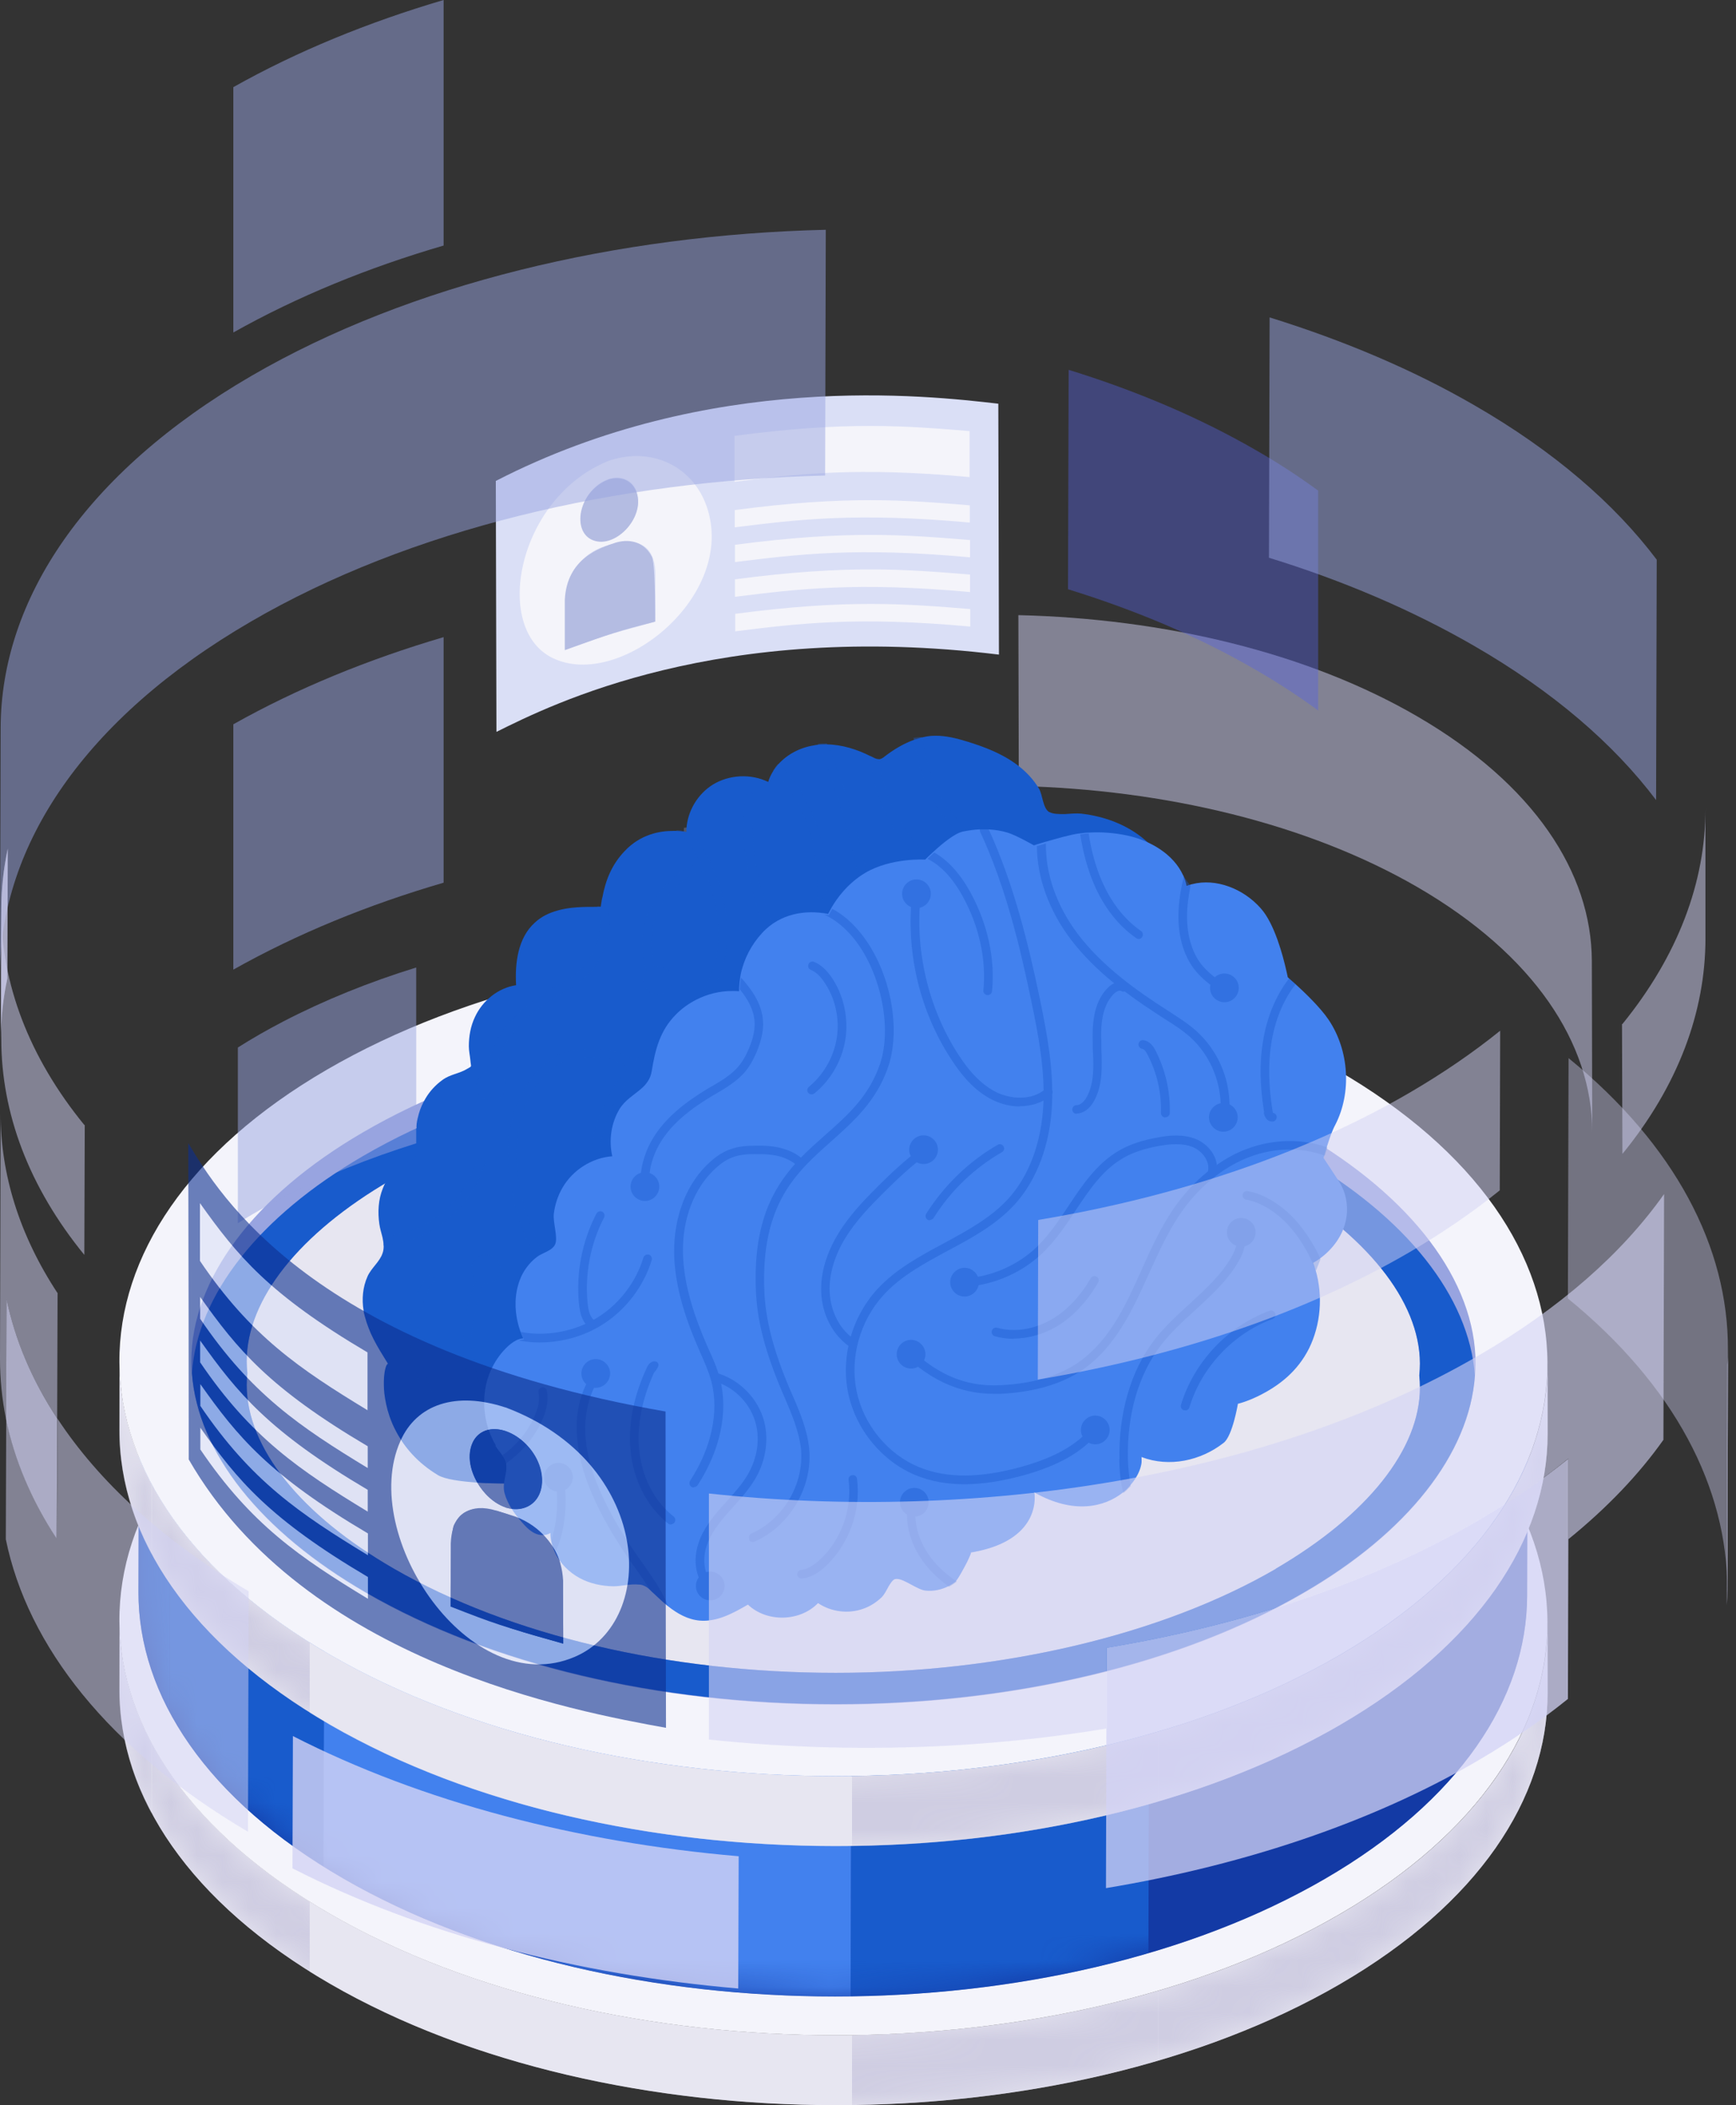 <svg width="66" height="80" viewBox="0 0 66 80" fill="none" xmlns="http://www.w3.org/2000/svg">
<rect x="0" y="0" width="66" height="80" fill="#333333" stroke="none"/>
<path opacity="0.5" d="M60.519 36.519C60.51 33.15 58.305 29.796 53.894 27.23C49.696 24.786 44.243 23.507 38.717 23.376L38.733 29.87C44.26 30.001 49.712 31.288 53.91 33.723C58.321 36.29 60.527 39.643 60.535 43.013L60.519 36.519Z" fill="#D3D3F5"/>
<path d="M37.954 15.341C37.962 18.522 37.97 21.695 37.978 24.876C27.336 23.573 20.973 26.77 18.874 27.812C18.866 24.63 18.858 21.457 18.85 18.276C27.008 14.078 35.24 15.029 37.954 15.341Z" fill="#DADFF6"/>
<path d="M21.482 24.704C22.827 24.196 22.95 24.163 24.918 23.622C24.918 23.048 24.918 22.294 24.918 21.72C24.835 20.178 23.466 20.605 22.884 20.793C22.269 21.031 21.835 21.498 21.589 22.179C21.518 22.381 21.485 23.226 21.49 24.712L21.482 24.704ZM23.155 20.514C23.868 20.293 24.385 19.481 24.237 18.809C24.04 17.89 22.884 17.948 22.31 18.907C21.826 19.711 22.064 20.801 23.155 20.514ZM23.237 17.481C24.819 16.989 26.344 17.735 26.869 19.252C28.033 22.63 23.556 26.262 20.998 24.999C18.686 23.86 19.703 18.793 23.245 17.472L23.237 17.481Z" fill="#F4F4FA"/>
<path d="M36.863 16.382C34.461 16.186 32.198 15.997 27.926 16.563C27.926 17.087 27.926 17.784 27.926 18.309C30.295 18.014 32.542 17.735 36.863 18.129C36.863 17.604 36.863 16.907 36.863 16.382Z" fill="#F4F4FA"/>
<path d="M36.888 23.146C34.486 22.949 32.223 22.761 27.951 23.326V23.991C30.329 23.695 32.567 23.416 36.888 23.81V23.146Z" fill="#F4F4FA"/>
<path d="M36.871 19.203C34.468 19.006 32.205 18.817 27.934 19.383V20.039C30.311 19.744 32.55 19.465 36.871 19.858V19.203Z" fill="#F4F4FA"/>
<path d="M36.88 20.523C34.478 20.326 32.215 20.137 27.943 20.703V21.359C30.321 21.064 32.559 20.785 36.88 21.179V20.523Z" fill="#F4F4FA"/>
<path d="M36.88 21.834C34.478 21.638 32.215 21.449 27.943 22.015V22.679C30.321 22.384 32.559 22.105 36.88 22.499V21.834Z" fill="#F4F4FA"/>
<path d="M23.146 18.218C22.031 18.628 21.736 20.096 22.458 20.489C23.311 20.949 24.54 19.702 24.204 18.718C24.057 18.276 23.622 18.071 23.138 18.218H23.146Z" fill="#B4BCE2"/>
<path d="M23.432 20.613C22.817 20.81 21.546 21.212 21.473 22.802C21.473 23.376 21.473 24.131 21.473 24.704C23.334 24.04 23.449 23.999 24.908 23.622C24.908 22.141 24.867 21.321 24.785 21.162C24.531 20.654 24.023 20.449 23.432 20.613Z" fill="#B4BCE2"/>
<path d="M23.391 20.629L22.924 20.776L23.391 20.629Z" fill="#B4BCE2"/>
<path opacity="0.4" d="M40.628 14.054C43.178 14.841 45.581 15.857 47.729 17.096C48.59 17.588 49.377 18.104 50.115 18.645V27C49.377 26.459 48.573 25.934 47.704 25.434C45.556 24.188 43.154 23.18 40.603 22.392L40.628 14.054Z" fill="#5762E3"/>
<path d="M58.838 61.692V64.349C58.83 68.35 56.198 72.343 50.951 75.393C40.382 81.534 23.196 81.534 12.562 75.393C7.208 72.302 4.535 68.243 4.543 64.193V61.536C4.535 65.587 7.208 69.645 12.562 72.736C23.196 78.877 40.382 78.877 50.951 72.736C56.198 69.686 58.83 65.693 58.838 61.692Z" fill="#E7E6F1"/>
<mask id="mask0_343_5096" style="mask-type:luminance" maskUnits="userSpaceOnUse" x="4" y="61" width="55" height="19">
<path d="M58.838 61.692V64.349C58.83 68.35 56.198 72.343 50.951 75.393C40.382 81.534 23.196 81.534 12.562 75.393C7.208 72.302 4.535 68.243 4.543 64.193V61.536C4.535 65.587 7.208 69.645 12.562 72.736C23.196 78.877 40.382 78.877 50.951 72.736C56.198 69.686 58.83 65.693 58.838 61.692Z" fill="white"/>
</mask>
<g mask="url(#mask0_343_5096)">
<path d="M58.839 61.691V64.348C58.831 68.349 56.199 72.342 50.951 75.392C48.868 76.598 46.532 77.573 44.039 78.303V75.647C46.532 74.917 48.868 73.941 50.951 72.736C56.199 69.686 58.831 65.693 58.839 61.691Z" fill="#CFCDE2"/>
<path d="M44.032 75.647V78.303C40.383 79.377 36.39 79.943 32.389 79.992V77.335C36.398 77.286 40.383 76.721 44.032 75.647Z" fill="#CFCDE2"/>
<path d="M32.388 77.336V79.992C25.238 80.082 18.031 78.549 12.554 75.392C12.284 75.237 12.03 75.081 11.775 74.925V72.269C12.03 72.424 12.292 72.588 12.554 72.736C18.031 75.901 25.238 77.434 32.388 77.336Z" fill="#E7E6F1"/>
<path d="M11.776 72.261V74.917C8.939 73.138 6.93 71.072 5.766 68.891V66.234C6.93 68.415 8.939 70.482 11.776 72.261Z" fill="#CFCDE2"/>
<path d="M5.757 66.242V68.899C4.937 67.365 4.535 65.783 4.535 64.201V61.544C4.535 63.126 4.937 64.717 5.757 66.242Z" fill="#CFCDE2"/>
</g>
<path d="M50.819 50.499C61.453 56.641 61.511 66.595 50.942 72.736C40.373 78.877 23.187 78.877 12.553 72.736C1.919 66.595 1.861 56.641 12.422 50.499C22.991 44.358 40.184 44.358 50.819 50.499Z" fill="#F4F4FB"/>
<path d="M48.417 53.082C57.715 57.796 57.764 65.438 48.523 70.153C39.283 74.867 24.262 74.867 14.956 70.153C5.658 65.438 5.608 57.796 14.841 53.082C24.081 48.367 39.111 48.367 48.408 53.082H48.417Z" fill="#E7E6F1"/>
<path d="M49.45 52.869C44.719 50.13 38.373 48.63 31.592 48.63C24.812 48.63 18.424 50.171 13.8 52.869C9.651 55.279 7.273 58.453 7.273 61.577C7.273 61.732 7.273 61.88 7.298 62.036C7.519 65.045 9.905 68.054 13.923 70.374C18.662 73.105 25 74.613 31.773 74.613C38.545 74.613 44.941 73.072 49.565 70.374C53.517 68.087 55.862 65.094 56.075 62.126C56.092 61.97 56.1 61.814 56.1 61.667C56.1 58.518 53.673 55.312 49.459 52.885L49.45 52.869ZM53.984 62.569C53.984 64.914 51.992 67.422 48.507 69.456C44.186 71.965 38.086 73.408 31.773 73.408C25.459 73.408 19.4 71.998 14.973 69.448C11.422 67.398 9.389 64.856 9.381 62.478C9.381 62.331 9.389 62.183 9.405 62.027V62.011C9.389 61.864 9.381 61.716 9.381 61.56C9.381 59.207 11.373 56.698 14.858 54.673C19.179 52.164 25.279 50.721 31.592 50.721C37.906 50.721 43.973 52.123 48.393 54.681C51.943 56.731 53.976 59.264 53.984 61.642C53.984 61.79 53.976 61.937 53.96 62.093V62.109C53.976 62.257 53.984 62.413 53.984 62.56V62.569Z" fill="#98A4E0"/>
<path d="M49.449 53.779C44.718 51.049 38.372 49.54 31.591 49.54C24.811 49.54 18.423 51.081 13.799 53.771C9.847 56.067 7.502 59.051 7.297 62.019C7.518 65.028 9.904 68.037 13.922 70.358C18.661 73.088 24.999 74.597 31.772 74.597C38.544 74.597 44.94 73.055 49.564 70.358C53.516 68.07 55.861 65.078 56.074 62.109C55.853 59.109 53.467 56.091 49.449 53.779ZM48.506 69.456C44.185 71.965 38.085 73.408 31.772 73.408C25.458 73.408 19.399 71.998 14.971 69.448C11.421 67.398 9.388 64.856 9.379 62.478C9.379 62.331 9.388 62.183 9.404 62.028V62.011C9.388 61.864 9.379 61.716 9.379 61.56C9.379 59.207 11.372 56.698 14.857 54.673C19.178 52.164 25.278 50.721 31.591 50.721C37.905 50.721 43.972 52.123 48.392 54.681C51.942 56.731 53.975 59.264 53.983 61.642C53.983 61.79 53.975 61.937 53.959 62.093V62.109C53.975 62.257 53.983 62.413 53.983 62.56C53.983 64.905 51.991 67.414 48.506 69.448V69.456Z" fill="#185BCC"/>
<path d="M58.083 51.795L58.059 60.65C58.05 64.537 55.492 68.423 50.384 71.391C40.111 77.36 23.4 77.36 13.061 71.391C7.855 68.39 5.255 64.438 5.264 60.503L5.288 51.648C5.28 55.583 7.879 59.527 13.086 62.536C23.425 68.505 40.135 68.505 50.409 62.536C55.517 59.568 58.067 55.69 58.083 51.795Z" fill="#133AA5"/>
<mask id="mask1_343_5096" style="mask-type:luminance" maskUnits="userSpaceOnUse" x="5" y="51" width="54" height="25">
<path d="M58.083 51.795L58.059 60.65C58.05 64.537 55.492 68.423 50.384 71.391C40.111 77.36 23.4 77.36 13.061 71.391C7.855 68.39 5.255 64.438 5.264 60.503L5.288 51.648C5.28 55.583 7.879 59.527 13.086 62.536C23.425 68.505 40.135 68.505 50.409 62.536C55.517 59.568 58.067 55.69 58.083 51.795Z" fill="white"/>
</mask>
<g mask="url(#mask1_343_5096)">
<path d="M58.083 51.796L58.058 60.651C58.05 64.537 55.492 68.424 50.383 71.392C48.358 72.565 46.087 73.516 43.66 74.221L43.685 65.366C46.112 64.652 48.383 63.709 50.408 62.537C55.516 59.569 58.066 55.691 58.083 51.796Z" fill="#133AA5"/>
<path d="M43.686 65.365L43.661 74.22C40.111 75.262 36.233 75.811 32.338 75.86L32.362 67.005C36.257 66.956 40.135 66.406 43.686 65.365Z" fill="#185BCC"/>
<path d="M32.363 67.005L32.338 75.861C25.385 75.951 18.375 74.458 13.053 71.384C12.791 71.236 12.537 71.08 12.291 70.924L12.316 62.069C12.562 62.225 12.816 62.373 13.078 62.529C18.399 65.603 25.41 67.096 32.363 67.005Z" fill="#4281EE"/>
<path d="M12.324 62.077L12.299 70.933C9.536 69.202 7.585 67.194 6.453 65.07L6.478 56.215C7.609 58.338 9.561 60.347 12.324 62.077Z" fill="#185BCC"/>
<path d="M6.477 56.215L6.453 65.07C5.657 63.586 5.264 62.036 5.264 60.495L5.288 51.64C5.288 53.181 5.682 54.723 6.477 56.215Z" fill="#185BCC"/>
</g>
<path d="M50.286 40.907C60.626 46.876 60.683 56.559 50.409 62.528C40.136 68.497 23.426 68.497 13.086 62.528C2.747 56.559 2.69 46.876 12.963 40.907C23.237 34.937 39.955 34.937 50.295 40.907H50.286Z" fill="#4281EE"/>
<path d="M58.838 51.844V54.501C58.83 58.502 56.198 62.495 50.951 65.545C40.382 71.686 23.196 71.686 12.562 65.545C7.208 62.454 4.535 58.395 4.543 54.345V51.688C4.535 55.739 7.208 59.797 12.562 62.889C23.196 69.03 40.382 69.03 50.951 62.889C56.198 59.839 58.83 55.846 58.838 51.844Z" fill="#E7E6F1"/>
<mask id="mask2_343_5096" style="mask-type:luminance" maskUnits="userSpaceOnUse" x="4" y="51" width="55" height="20">
<path d="M58.838 51.844V54.501C58.83 58.502 56.198 62.495 50.951 65.545C40.382 71.686 23.196 71.686 12.562 65.545C7.208 62.454 4.535 58.395 4.543 54.345V51.688C4.535 55.739 7.208 59.797 12.562 62.889C23.196 69.03 40.382 69.03 50.951 62.889C56.198 59.839 58.83 55.846 58.838 51.844Z" fill="white"/>
</mask>
<g mask="url(#mask2_343_5096)">
<path d="M58.839 51.844V54.5C58.831 58.502 56.199 62.495 50.951 65.545C48.868 66.75 46.532 67.726 44.039 68.455V65.799C46.532 65.069 48.868 64.093 50.951 62.888C56.199 59.838 58.831 55.845 58.839 51.844Z" fill="#CFCDE2"/>
<path d="M44.032 65.808V68.464C40.383 69.538 36.39 70.104 32.389 70.153V67.497C36.398 67.448 40.383 66.882 44.032 65.808Z" fill="#CFCDE2"/>
<path d="M32.388 67.496V70.152C25.238 70.243 18.031 68.709 12.554 65.553C12.284 65.397 12.03 65.241 11.775 65.085V62.429C12.03 62.584 12.292 62.748 12.554 62.896C18.031 66.061 25.238 67.594 32.388 67.496Z" fill="#E7E6F1"/>
<path d="M11.776 62.421V65.078C8.939 63.298 6.93 61.232 5.766 59.051V56.395C6.93 58.575 8.939 60.642 11.776 62.421Z" fill="#CFCDE2"/>
<path d="M5.757 56.395V59.051C4.937 57.518 4.535 55.935 4.535 54.353V51.696C4.535 53.279 4.937 54.869 5.757 56.395Z" fill="#CFCDE2"/>
</g>
<path d="M50.819 40.652C61.453 46.793 61.511 56.747 50.942 62.888C40.373 69.029 23.187 69.029 12.553 62.888C1.919 56.747 1.861 46.793 12.422 40.652C22.991 34.511 40.184 34.511 50.819 40.652Z" fill="#F4F4FB"/>
<path d="M48.417 43.234C57.715 47.949 57.764 55.59 48.523 60.305C39.283 65.02 24.262 65.02 14.956 60.305C5.658 55.59 5.608 47.949 14.841 43.234C24.081 38.52 39.111 38.52 48.408 43.234H48.417Z" fill="#E7E6F1"/>
<path d="M49.45 43.03C44.719 40.291 38.373 38.791 31.592 38.791C24.812 38.791 18.424 40.333 13.8 43.03C9.651 45.441 7.273 48.614 7.273 51.738C7.273 51.893 7.273 52.041 7.298 52.197C7.519 55.206 9.905 58.215 13.923 60.535C18.662 63.266 25 64.774 31.773 64.774C38.545 64.774 44.941 63.233 49.565 60.535C53.517 58.248 55.862 55.255 56.075 52.287C56.092 52.131 56.1 51.975 56.1 51.828C56.1 48.679 53.673 45.473 49.459 43.046L49.45 43.03ZM53.984 52.73C53.984 55.075 51.992 57.584 48.507 59.617C44.186 62.126 38.086 63.569 31.773 63.569C25.459 63.569 19.4 62.159 14.973 59.609C11.422 57.559 9.389 55.017 9.381 52.639C9.381 52.492 9.389 52.344 9.405 52.189V52.172C9.389 52.025 9.381 51.877 9.381 51.729C9.381 49.376 11.373 46.867 14.858 44.842C19.179 42.333 25.279 40.89 31.592 40.89C37.906 40.89 43.973 42.292 48.393 44.85C51.943 46.9 53.976 49.434 53.984 51.811C53.984 51.959 53.976 52.107 53.96 52.262V52.279C53.976 52.426 53.984 52.574 53.984 52.721V52.73Z" fill="#98A4E0"/>
<path d="M49.449 43.94C44.718 41.21 38.372 39.701 31.591 39.701C24.811 39.701 18.423 41.243 13.799 43.932C9.847 46.228 7.502 49.212 7.297 52.18C7.518 55.19 9.904 58.199 13.922 60.519C18.661 63.249 24.999 64.758 31.772 64.758C38.544 64.758 44.94 63.217 49.564 60.519C53.516 58.231 55.861 55.239 56.074 52.271C55.853 49.27 53.467 46.252 49.449 43.94ZM48.506 59.617C44.185 62.126 38.085 63.569 31.772 63.569C25.458 63.569 19.399 62.159 14.971 59.609C11.421 57.559 9.388 55.017 9.379 52.64C9.379 52.492 9.388 52.344 9.404 52.189V52.172C9.388 52.025 9.379 51.877 9.379 51.73C9.379 49.376 11.372 46.867 14.857 44.842C19.178 42.333 25.278 40.89 31.591 40.89C37.905 40.89 43.972 42.292 48.392 44.85C51.942 46.9 53.975 49.434 53.983 51.812C53.983 51.959 53.975 52.107 53.959 52.262V52.279C53.975 52.426 53.983 52.574 53.983 52.722C53.983 55.067 51.991 57.575 48.506 59.609V59.617Z" fill="#185BCC"/>
<path opacity="0.5" d="M48.244 21.195C51.04 22.056 53.664 23.172 56.025 24.533C59.042 26.271 61.355 28.271 62.962 30.403L62.986 21.269C61.379 19.137 59.067 17.137 56.05 15.399C53.697 14.037 51.065 12.931 48.269 12.062L48.244 21.195Z" fill="#98A4E0"/>
<path opacity="0.5" d="M0.025 27.648C0.041 22.802 3.214 17.973 9.56 14.283C15.603 10.774 23.45 8.921 31.395 8.732L31.37 18.071C23.417 18.26 15.57 20.113 9.536 23.622C3.19 27.312 0.016 32.141 0 36.987L0.025 27.648Z" fill="#98A4E0"/>
<path opacity="0.5" d="M15.824 36.766C14.02 37.323 12.323 38.012 10.773 38.815C10.158 39.135 9.584 39.463 9.043 39.807V46.482C9.576 46.146 10.15 45.818 10.757 45.506C12.315 44.694 14.02 44.014 15.824 43.448V36.766Z" fill="#98A4E0"/>
<path opacity="0.5" d="M16.865 24.212C13.996 25.056 11.29 26.163 8.871 27.524V36.847C11.29 35.486 13.996 34.379 16.865 33.543V24.212Z" fill="#98A4E0"/>
<path opacity="0.5" d="M16.865 0C13.996 0.845 11.29 1.951 8.871 3.312V12.635C11.29 11.274 13.996 10.167 16.865 9.331V0Z" fill="#98A4E0"/>
<path opacity="0.3" d="M26 31.461V40.48C28.14 40.169 30.321 39.98 32.511 39.931L32.535 30.903C30.338 30.953 28.14 31.141 25.992 31.461H26Z" fill="#98A4E0"/>
<path d="M13.816 49.778C13.84 49.942 13.889 50.097 13.939 50.261C13.988 50.401 14.037 50.532 14.094 50.663C14.234 50.975 14.406 51.27 14.586 51.557C14.644 51.647 14.693 51.737 14.75 51.827C14.718 51.827 14.685 51.885 14.66 51.975C14.603 52.164 14.57 52.508 14.611 52.943C14.644 53.213 14.701 53.508 14.808 53.82C14.873 54.008 14.955 54.205 15.062 54.402C15.373 54.992 15.874 55.591 16.653 56.058C16.915 56.214 17.514 56.296 18.104 56.337C18.243 56.345 18.383 56.353 18.514 56.362C19.112 56.386 19.613 56.378 19.613 56.378C19.613 56.378 19.801 56.46 20.121 56.591C20.367 56.698 20.703 56.829 21.072 56.977C22.695 57.608 25.106 58.42 25.245 57.69C27.836 58.854 28.706 57.411 28.574 56.321C29.468 57.411 31.174 56.919 31.337 55.509C34.068 55.099 33.732 53.303 33.732 53.303C36.249 54.771 37.889 52.918 37.749 52.041C38.782 52.442 39.971 52.205 40.832 51.549C41.168 51.294 41.373 50.106 41.373 50.106C41.373 50.106 41.644 50.056 42.111 49.843C42.931 49.466 43.628 48.917 44.054 48.08C44.538 47.129 44.612 45.94 44.243 44.907C44.833 44.571 45.334 44.014 45.489 43.325C45.596 42.858 45.514 42.325 45.252 41.906C45.12 41.701 44.833 41.398 44.842 41.16C44.842 40.931 45.227 40.488 45.325 40.258C45.604 39.627 45.793 38.955 45.875 38.274C45.932 37.798 45.932 37.561 45.612 37.208C45.235 36.79 44.842 36.413 44.546 35.929C44.497 35.847 44.448 35.757 44.44 35.65C44.44 35.56 44.481 35.478 44.514 35.388C44.997 34.191 44.505 32.748 43.522 31.912C42.849 31.337 41.98 31.018 41.103 30.919C40.947 30.903 40.709 30.919 40.471 30.936C40.25 30.936 40.037 30.936 39.906 30.862C39.906 30.862 39.898 30.862 39.889 30.862C39.643 30.706 39.643 30.214 39.504 29.976C39.291 29.616 38.995 29.304 38.659 29.058C38.102 28.64 37.438 28.386 36.773 28.181C36.372 28.058 35.954 27.951 35.535 27.959C35.347 27.959 35.166 27.992 34.986 28.041C34.904 28.066 34.822 28.091 34.748 28.115C34.388 28.246 34.043 28.443 33.732 28.673C33.699 28.697 33.666 28.722 33.633 28.747C33.576 28.796 33.51 28.837 33.436 28.853C33.436 28.853 33.42 28.853 33.412 28.853H33.404C33.322 28.853 33.248 28.812 33.182 28.779C33.158 28.763 33.125 28.755 33.1 28.738C32.584 28.476 32.01 28.296 31.436 28.287C31.321 28.287 31.198 28.287 31.083 28.304C31.034 28.304 30.977 28.32 30.927 28.328C30.419 28.41 29.927 28.665 29.591 29.042C29.517 29.124 29.452 29.214 29.394 29.304C29.312 29.435 29.247 29.567 29.206 29.714C28.55 29.394 27.73 29.435 27.107 29.812C26.524 30.173 26.139 30.821 26.098 31.493C26.098 31.518 26.098 31.551 26.098 31.575C26.098 31.592 26.098 31.608 26.098 31.625C26.098 31.625 25.951 31.584 25.705 31.575C25.672 31.575 25.631 31.575 25.59 31.575C25.106 31.575 24.36 31.69 23.745 32.346C23.253 32.863 23.023 33.453 22.9 34.109C22.876 34.224 22.859 34.347 22.843 34.461C22.794 34.461 22.753 34.461 22.704 34.461C22.212 34.461 21.679 34.461 21.195 34.601C20.875 34.691 20.58 34.83 20.334 35.06C19.695 35.634 19.572 36.585 19.621 37.438C18.932 37.544 18.342 38.028 18.055 38.651C17.891 38.996 17.825 39.381 17.825 39.758C17.825 39.938 17.866 40.111 17.883 40.291C17.907 40.578 17.965 40.496 17.743 40.627C17.464 40.799 17.112 40.824 16.825 41.037C16.562 41.226 16.341 41.464 16.177 41.742C16.07 41.923 15.98 42.12 15.923 42.325C15.89 42.447 15.857 42.571 15.841 42.702C15.808 42.931 15.898 43.276 15.915 43.546C15.915 43.653 15.915 43.751 15.89 43.825C15.874 43.874 15.849 43.907 15.816 43.948C15.775 43.989 15.734 44.022 15.677 44.054C15.521 44.145 15.324 44.21 15.193 44.309C14.914 44.522 14.685 44.817 14.554 45.161C14.381 45.588 14.357 46.063 14.422 46.514C14.447 46.695 14.504 46.859 14.545 47.031C14.57 47.138 14.586 47.244 14.586 47.359C14.586 47.441 14.578 47.531 14.545 47.621C14.439 47.949 14.111 48.187 13.972 48.507C13.791 48.908 13.75 49.376 13.824 49.802L13.816 49.778Z" fill="#185BCC"/>
<g style="mix-blend-mode:multiply" opacity="0.4">
<path d="M28.237 48.031C28.286 48.064 28.344 48.113 28.401 48.154C28.45 48.195 28.5 48.236 28.557 48.277C29.115 48.695 30.041 49.31 31.459 49.31C31.541 49.31 31.623 49.31 31.706 49.31C33.157 49.236 34.321 48.851 35.149 48.146C36.207 47.252 36.789 45.973 37.347 44.735C37.691 43.98 38.044 43.193 38.503 42.513C39.208 41.463 40.159 40.684 41.192 40.299C42.135 39.947 43.16 39.938 44.029 40.258C44.054 40.176 44.086 40.069 44.127 39.947C43.193 39.61 42.094 39.618 41.085 39.996C40.675 40.143 40.282 40.356 39.913 40.619C39.798 40.701 39.692 40.783 39.577 40.865C39.077 41.267 38.626 41.758 38.24 42.332C37.765 43.038 37.404 43.833 37.06 44.604C36.494 45.866 35.953 47.055 34.944 47.9C34.165 48.556 33.075 48.916 31.697 48.982C30.271 49.056 29.369 48.474 28.787 48.039C28.721 47.99 28.664 47.941 28.606 47.9C28.541 47.85 28.483 47.809 28.434 47.769C28.36 47.719 28.262 47.736 28.204 47.801C28.147 47.875 28.163 47.974 28.237 48.031Z" fill="#185BCC"/>
<path d="M33.092 28.722C33.149 29.845 33.592 31.009 34.387 32.051C34.863 32.674 35.429 33.215 36.027 33.707C36.158 33.813 36.289 33.92 36.421 34.018C36.904 34.387 37.405 34.715 37.872 35.019L37.962 35.076C38.29 35.281 38.635 35.502 38.922 35.765C39.618 36.396 40.037 37.331 40.069 38.274C40.069 38.471 40.069 38.667 40.037 38.864C40.02 38.954 40.086 39.036 40.176 39.053C40.184 39.053 40.192 39.053 40.2 39.053C40.282 39.053 40.348 38.995 40.364 38.913C40.397 38.717 40.406 38.52 40.406 38.323C40.397 37.273 39.938 36.24 39.151 35.527C38.84 35.248 38.487 35.027 38.151 34.806L38.06 34.748C36.904 34.01 35.593 33.084 34.658 31.862C33.936 30.919 33.518 29.861 33.444 28.845C33.444 28.845 33.428 28.845 33.42 28.845H33.412C33.33 28.845 33.256 28.804 33.19 28.771C33.166 28.755 33.133 28.746 33.108 28.73L33.092 28.722Z" fill="#185BCC"/>
<path d="M34.585 38.659C34.856 38.659 35.11 38.471 35.282 38.151C35.602 37.544 35.569 36.855 35.544 36.183V35.995C35.512 35.371 35.544 34.601 36.004 34.125C36.094 34.027 36.233 33.961 36.299 34.002C36.373 34.051 36.479 34.027 36.528 33.953C36.578 33.879 36.553 33.773 36.479 33.723C36.249 33.576 35.954 33.699 35.774 33.895C35.225 34.461 35.192 35.322 35.216 36.011V36.2C35.249 36.823 35.282 37.47 35.003 38.003C34.962 38.085 34.806 38.34 34.602 38.34C34.511 38.34 34.438 38.413 34.438 38.504C34.438 38.594 34.511 38.667 34.602 38.667C34.602 38.667 34.602 38.667 34.61 38.667L34.585 38.659Z" fill="#185BCC"/>
<path d="M39.266 29.632C39.151 30.132 39.06 30.64 39.06 31.165C39.06 32.01 39.306 32.764 39.758 33.281C39.913 33.461 40.094 33.617 40.274 33.756C40.356 33.822 40.438 33.887 40.52 33.945C40.553 33.969 40.586 33.977 40.618 33.977C40.668 33.977 40.717 33.953 40.75 33.912C40.807 33.838 40.791 33.74 40.717 33.682C40.627 33.608 40.528 33.543 40.438 33.469C40.282 33.346 40.135 33.215 40.004 33.067C39.602 32.608 39.389 31.928 39.389 31.165C39.389 30.771 39.446 30.386 39.52 30.001L39.257 29.632H39.266Z" fill="#185BCC"/>
<path d="M22.139 54.837C22.163 54.894 22.229 54.935 22.286 54.935C22.311 54.935 22.327 54.935 22.352 54.919C23.697 54.328 24.574 52.828 24.426 51.368C24.352 50.663 24.074 49.999 23.795 49.359L23.688 49.114C23.057 47.63 22.762 46.465 22.721 45.358C22.598 42.07 23.951 40.873 25.263 39.709C26.107 38.955 26.993 38.176 27.435 36.864C27.952 35.331 27.468 33.068 26.32 31.715C26.247 31.633 26.173 31.551 26.099 31.469C26.099 31.493 26.099 31.526 26.099 31.551C26.099 31.567 26.099 31.584 26.099 31.6C26.099 31.6 25.951 31.559 25.705 31.551C25.845 31.674 25.968 31.805 26.074 31.928C27.132 33.174 27.608 35.347 27.132 36.757C26.714 37.995 25.91 38.709 25.049 39.463C24.738 39.742 24.426 40.012 24.131 40.316C24.057 40.398 23.975 40.471 23.91 40.553C23.008 41.562 22.311 42.898 22.409 45.358C22.45 46.514 22.762 47.703 23.41 49.228L23.516 49.483C23.779 50.097 24.049 50.729 24.115 51.393C24.246 52.721 23.459 54.074 22.237 54.615C22.155 54.648 22.114 54.746 22.155 54.828L22.139 54.837Z" fill="#185BCC"/>
<path d="M36.217 51.794C36.225 52.294 36.274 52.705 36.373 53.074C36.479 52.992 36.569 52.901 36.643 52.811C36.586 52.516 36.553 52.18 36.545 51.786C36.504 50.089 36.955 48.547 37.807 47.449C38.176 46.965 38.644 46.547 39.095 46.129C39.693 45.579 40.316 45.014 40.735 44.3C40.866 44.079 40.948 43.882 40.981 43.694C41.013 43.53 41.005 43.382 40.972 43.234C40.948 43.144 40.858 43.095 40.776 43.12C40.685 43.144 40.636 43.234 40.661 43.325C40.694 43.431 40.685 43.546 40.661 43.677C40.628 43.816 40.562 43.964 40.464 44.136C40.062 44.809 39.488 45.333 38.882 45.891C38.422 46.309 37.947 46.744 37.553 47.252C36.66 48.416 36.184 50.032 36.225 51.803L36.217 51.794Z" fill="#185BCC"/>
<path d="M15.595 50.819C15.628 51.524 15.809 52.279 16.169 53.115C16.514 53.918 16.981 54.73 17.629 55.673C17.695 55.763 17.752 55.853 17.817 55.944C17.908 56.075 18.006 56.206 18.096 56.345C18.236 56.353 18.375 56.362 18.506 56.37C18.367 56.157 18.227 55.96 18.088 55.755C18.023 55.665 17.965 55.575 17.899 55.493C17.26 54.566 16.801 53.779 16.465 52.992C16.12 52.197 15.94 51.483 15.915 50.811C15.891 50.179 16.014 49.581 16.251 49.081C16.317 48.95 16.391 48.827 16.473 48.712C16.522 48.638 16.506 48.531 16.432 48.482C16.358 48.433 16.26 48.449 16.202 48.523C16.104 48.663 16.022 48.802 15.948 48.958C15.686 49.507 15.555 50.147 15.579 50.819H15.595Z" fill="#185BCC"/>
<path d="M20.047 52.844C20.105 52.844 20.154 52.82 20.187 52.771C21.048 51.451 21.359 49.983 21.039 48.745C20.941 48.351 20.777 47.982 20.613 47.622L20.539 47.458C20.129 46.515 19.654 45.252 19.629 43.94C19.605 42.62 20.072 41.448 20.892 40.71C21.113 40.513 21.318 40.382 21.531 40.308C21.794 40.209 22.089 40.193 22.36 40.193C22.688 40.193 23.073 40.193 23.425 40.316C23.614 40.382 23.794 40.48 23.934 40.595C23.999 40.652 24.106 40.644 24.163 40.578C24.221 40.513 24.212 40.406 24.147 40.349C23.975 40.201 23.762 40.087 23.532 40.013C23.13 39.873 22.712 39.865 22.36 39.873C22.056 39.873 21.736 39.898 21.425 40.013C21.171 40.103 20.925 40.259 20.679 40.48C19.785 41.275 19.285 42.546 19.301 43.956C19.326 45.326 19.809 46.621 20.236 47.597L20.31 47.769C20.465 48.114 20.621 48.474 20.72 48.843C21.015 49.991 20.72 51.36 19.908 52.607C19.859 52.681 19.883 52.787 19.957 52.836C19.982 52.853 20.015 52.861 20.047 52.861V52.844Z" fill="#185BCC"/>
<path d="M41.7 38.618C41.733 38.832 41.856 38.963 42.012 38.963C42.02 38.963 42.036 38.963 42.053 38.963C42.143 38.947 42.2 38.864 42.192 38.774C42.184 38.7 42.118 38.643 42.053 38.635C42.053 38.618 42.036 38.594 42.036 38.569C41.881 37.602 41.864 36.757 41.987 35.986C42.127 35.117 42.438 34.347 42.914 33.74C42.865 33.699 42.824 33.658 42.783 33.625C42.725 33.576 42.684 33.535 42.668 33.519C42.16 34.175 41.815 35.003 41.667 35.937C41.536 36.741 41.553 37.618 41.717 38.618H41.7Z" fill="#185BCC"/>
<path d="M29.387 29.28C29.715 29.558 30.01 29.944 30.28 30.436C30.895 31.559 31.166 32.822 31.051 33.986C31.043 34.076 31.109 34.158 31.199 34.166C31.199 34.166 31.207 34.166 31.215 34.166C31.297 34.166 31.371 34.101 31.379 34.019C31.502 32.789 31.215 31.469 30.567 30.28C30.272 29.747 29.944 29.329 29.584 29.025C29.51 29.107 29.444 29.198 29.387 29.288V29.28Z" fill="#185BCC"/>
<path d="M25.909 49.27C26.196 50.663 27.213 51.893 28.516 52.41C29.066 52.631 29.672 52.738 30.337 52.738C31.017 52.738 31.755 52.623 32.575 52.402C33.674 52.098 34.477 51.697 35.059 51.164C35.199 51.032 35.322 50.901 35.437 50.754C35.494 50.68 35.477 50.581 35.412 50.524C35.338 50.467 35.24 50.475 35.182 50.549C35.076 50.688 34.953 50.811 34.822 50.934C34.28 51.426 33.526 51.795 32.485 52.082C30.935 52.508 29.672 52.516 28.639 52.098C27.442 51.623 26.499 50.483 26.237 49.196C25.974 47.925 26.368 46.523 27.262 45.547C27.926 44.817 28.836 44.334 29.713 43.858C30.623 43.374 31.558 42.866 32.263 42.087C33.092 41.169 33.592 39.832 33.665 38.324C33.665 38.176 33.674 38.028 33.674 37.881C33.674 37.84 33.674 37.799 33.674 37.758C33.665 36.593 33.444 35.429 33.206 34.331C32.788 32.338 32.288 30.239 31.435 28.255C31.32 28.255 31.198 28.255 31.083 28.271C31.952 30.264 32.46 32.387 32.886 34.404C33.116 35.487 33.329 36.626 33.346 37.758C33.346 37.889 33.346 38.02 33.346 38.143C33.346 38.201 33.346 38.25 33.346 38.307C33.272 39.742 32.804 41.005 32.026 41.866C31.361 42.604 30.443 43.096 29.566 43.571C28.664 44.055 27.729 44.555 27.024 45.326C26.557 45.842 26.212 46.457 26.024 47.121C25.991 47.236 25.958 47.351 25.933 47.466C25.811 48.056 25.802 48.671 25.917 49.261L25.909 49.27Z" fill="#185BCC"/>
<path d="M32.428 38.373C32.879 38.373 33.305 38.233 33.625 37.963C33.69 37.905 33.699 37.799 33.641 37.733C33.584 37.667 33.477 37.659 33.412 37.717C32.87 38.176 32.083 38.102 31.542 37.84C31.017 37.577 30.55 37.118 30.083 36.388C28.943 34.617 28.427 32.395 28.672 30.296C28.681 30.206 28.615 30.124 28.525 30.116C28.435 30.108 28.353 30.173 28.345 30.264C28.09 32.469 28.607 34.708 29.812 36.569C30.32 37.356 30.821 37.848 31.403 38.135C31.739 38.299 32.092 38.381 32.436 38.381L32.428 38.373Z" fill="#185BCC"/>
<path d="M26.065 47.539C26.122 47.539 26.171 47.515 26.204 47.466C26.253 47.392 26.229 47.285 26.155 47.236C25.597 46.875 25.236 46.178 25.204 45.424C25.179 44.768 25.384 44.055 25.811 43.366C26.212 42.71 26.77 42.144 27.253 41.661C27.729 41.193 28.287 40.652 28.91 40.201C28.984 40.144 29 40.045 28.943 39.972C28.885 39.898 28.787 39.881 28.713 39.939C28.082 40.406 27.5 40.956 27.024 41.431C26.524 41.931 25.958 42.513 25.54 43.202C25.081 43.948 24.851 44.727 24.884 45.449C24.917 46.31 25.343 47.097 25.983 47.523C26.007 47.539 26.04 47.548 26.073 47.548L26.065 47.539Z" fill="#185BCC"/>
<path d="M24.139 56.321C24.139 56.321 24.147 56.321 24.155 56.321C24.467 56.288 24.778 56.124 25.098 55.812C25.959 54.976 26.402 53.721 26.246 52.532C26.238 52.442 26.156 52.377 26.066 52.393C25.976 52.401 25.91 52.483 25.926 52.574C26.066 53.664 25.664 54.812 24.877 55.574C24.606 55.829 24.369 55.968 24.131 55.993C24.041 56.001 23.975 56.083 23.983 56.173C23.991 56.255 24.065 56.321 24.147 56.321H24.139Z" fill="#185BCC"/>
<path d="M32.19 47.203C32.731 47.203 33.289 47.047 33.797 46.76C34.42 46.399 34.978 45.809 35.404 45.071C35.453 44.989 35.42 44.891 35.347 44.85C35.265 44.8 35.166 44.833 35.125 44.907C34.724 45.596 34.215 46.137 33.633 46.473C32.977 46.858 32.223 46.973 31.567 46.793C31.477 46.768 31.386 46.817 31.362 46.908C31.337 46.998 31.386 47.088 31.477 47.113C31.706 47.178 31.944 47.211 32.19 47.211V47.203Z" fill="#185BCC"/>
<path d="M38.725 49.933C38.798 49.933 38.864 49.884 38.88 49.818C39.34 48.293 40.553 47.006 42.045 46.457C42.127 46.424 42.176 46.334 42.144 46.243C42.111 46.161 42.021 46.112 41.931 46.145C40.34 46.727 39.053 48.096 38.569 49.72C38.544 49.81 38.593 49.9 38.675 49.925C38.692 49.925 38.708 49.925 38.725 49.925V49.933Z" fill="#185BCC"/>
<path d="M18.498 41.21C18.498 41.3 18.572 41.374 18.662 41.374C18.752 41.374 18.826 41.3 18.826 41.21C18.826 41.054 18.826 40.906 18.851 40.751C18.892 40.439 18.982 40.144 19.113 39.865C19.572 38.898 20.499 38.258 21.261 37.799L21.392 37.725C21.77 37.504 22.155 37.266 22.458 36.93C22.639 36.717 22.794 36.454 22.934 36.118C23.106 35.692 23.188 35.315 23.163 34.97C23.139 34.65 23.04 34.363 22.893 34.093C22.868 34.208 22.852 34.331 22.835 34.445C22.786 34.445 22.745 34.445 22.696 34.445C22.77 34.617 22.819 34.798 22.827 34.986C22.844 35.282 22.778 35.61 22.622 35.987C22.499 36.29 22.36 36.52 22.196 36.708C21.933 37.012 21.564 37.233 21.212 37.438L21.081 37.512C20.277 37.996 19.302 38.676 18.801 39.718C18.646 40.037 18.547 40.382 18.506 40.734C18.482 40.89 18.473 41.054 18.482 41.21H18.498Z" fill="#185BCC"/>
<path d="M24.859 37.438C24.859 37.438 24.794 37.397 24.777 37.364C24.417 36.651 24.326 35.79 24.54 35.019C24.745 34.248 25.253 33.551 25.925 33.108C26.253 32.895 26.548 32.797 26.835 32.805C26.926 32.805 26.999 32.887 26.991 32.977C26.991 33.068 26.909 33.141 26.819 33.133C26.606 33.133 26.368 33.207 26.098 33.387C25.491 33.781 25.04 34.404 24.851 35.109C24.663 35.806 24.745 36.577 25.064 37.225C25.105 37.306 25.073 37.405 24.991 37.446C24.941 37.471 24.892 37.471 24.851 37.446L24.859 37.438Z" fill="#185BCC"/>
<path d="M30.337 45.244C30.337 45.244 30.337 45.244 30.345 45.244C31.452 45.178 32.542 44.703 33.337 43.924C33.813 43.456 34.19 42.899 34.551 42.349C35.084 41.546 35.592 40.792 36.379 40.341C36.74 40.136 37.175 39.988 37.732 39.89C38.109 39.824 38.593 39.767 39.003 39.931C39.347 40.07 39.659 40.447 39.593 40.825C39.577 40.915 39.634 40.997 39.725 41.013C39.815 41.029 39.897 40.972 39.913 40.882C40.02 40.316 39.585 39.816 39.126 39.627C38.634 39.431 38.093 39.488 37.675 39.57C37.076 39.677 36.617 39.832 36.215 40.062C35.363 40.554 34.813 41.374 34.28 42.177C33.928 42.71 33.559 43.26 33.108 43.702C32.37 44.424 31.353 44.867 30.328 44.924C30.238 44.924 30.164 45.006 30.172 45.096C30.172 45.187 30.246 45.252 30.337 45.252V45.244Z" fill="#185BCC"/>
<path d="M20.622 56.755C20.622 56.755 20.704 56.739 20.728 56.714C20.794 56.657 20.802 56.55 20.736 56.484C20.441 56.156 20.359 55.615 20.523 55.099C20.679 54.607 21.023 54.18 21.368 53.787C21.425 53.721 21.483 53.664 21.54 53.598C21.852 53.254 22.171 52.893 22.409 52.475C22.778 51.819 22.893 51.048 22.721 50.368C22.508 49.523 21.835 48.81 21.007 48.539C20.917 48.515 20.827 48.556 20.802 48.646C20.777 48.728 20.819 48.826 20.909 48.851C21.63 49.089 22.221 49.712 22.401 50.45C22.557 51.048 22.45 51.729 22.122 52.319C21.909 52.705 21.597 53.049 21.294 53.385C21.237 53.451 21.179 53.516 21.122 53.574C20.753 53.992 20.384 54.451 20.212 55C20.007 55.64 20.113 56.288 20.499 56.706C20.532 56.739 20.573 56.763 20.622 56.763V56.755Z" fill="#185BCC"/>
<path d="M14.537 47.007C14.562 47.114 14.578 47.22 14.578 47.335C15.3 47.269 16.005 47.032 16.611 46.638C17.472 46.08 18.137 45.195 18.432 44.219C18.456 44.137 18.407 44.039 18.325 44.014C18.235 43.99 18.145 44.039 18.12 44.121C17.841 45.031 17.235 45.843 16.439 46.359C16.374 46.4 16.316 46.441 16.251 46.474C16.152 46.531 16.054 46.581 15.947 46.63C15.513 46.835 15.029 46.958 14.545 46.999L14.537 47.007Z" fill="#185BCC"/>
<path d="M19.17 54.262C19.219 54.262 19.268 54.238 19.301 54.197C19.358 54.123 19.342 54.025 19.276 53.967C18.53 53.385 18.047 52.434 17.956 51.368C17.874 50.441 18.079 49.441 18.563 48.416C18.612 48.416 18.662 48.4 18.703 48.367C18.76 48.301 18.76 48.195 18.694 48.138C18.645 48.088 18.571 48.072 18.497 48.08C18.391 48.105 18.309 48.195 18.268 48.285C17.76 49.367 17.546 50.417 17.628 51.409C17.727 52.565 18.252 53.598 19.072 54.246C19.104 54.271 19.137 54.279 19.17 54.279V54.262Z" fill="#185BCC"/>
<path d="M34.733 28.05C34.848 28.771 35.02 29.378 35.249 29.919C35.627 30.805 36.184 31.518 36.865 31.985C36.889 32.002 36.922 32.018 36.955 32.018C37.004 32.018 37.061 31.994 37.086 31.944C37.135 31.871 37.119 31.764 37.045 31.715C36.414 31.28 35.897 30.616 35.544 29.788C35.323 29.271 35.159 28.689 35.053 28.009C34.946 28.009 34.831 28.025 34.725 28.042L34.733 28.05Z" fill="#185BCC"/>
<path d="M43.693 44.629C43.57 44.342 43.439 44.046 43.275 43.768C42.889 43.103 42.422 42.603 41.881 42.267C41.594 42.095 41.315 41.98 41.036 41.931C40.946 41.915 40.889 41.833 40.905 41.742C40.922 41.652 41.004 41.595 41.094 41.611C41.413 41.66 41.733 41.792 42.053 41.988C42.643 42.349 43.144 42.89 43.562 43.604C43.676 43.792 43.775 43.989 43.865 44.194L43.693 44.629Z" fill="#185BCC"/>
<path d="M28.149 53.894C28.14 54.746 28.575 55.648 29.354 56.321C29.477 56.427 29.608 56.534 29.747 56.632C29.838 56.583 29.928 56.526 30.01 56.46C30.018 56.46 30.026 56.444 30.034 56.427C29.87 56.321 29.715 56.198 29.559 56.067C29.009 55.591 28.485 54.82 28.468 53.959C28.468 53.828 28.468 53.689 28.501 53.558C28.517 53.467 28.46 53.385 28.37 53.369C28.28 53.353 28.198 53.41 28.181 53.5C28.157 53.631 28.149 53.763 28.149 53.894Z" fill="#185BCC"/>
<path d="M37.971 38.791C38.061 38.791 38.135 38.717 38.135 38.635C38.16 37.815 37.971 37.004 37.602 36.274C37.52 36.11 37.381 35.897 37.135 35.864C37.044 35.847 36.962 35.913 36.946 36.003C36.938 36.093 36.995 36.175 37.086 36.192C37.151 36.2 37.225 36.274 37.299 36.43C37.651 37.11 37.823 37.864 37.799 38.627C37.799 38.717 37.864 38.791 37.955 38.799L37.971 38.791Z" fill="#185BCC"/>
<path d="M29.017 42.702C29.074 42.702 29.123 42.677 29.156 42.628C29.804 41.603 30.697 40.734 31.755 40.127C31.837 40.078 31.862 39.98 31.812 39.906C31.763 39.824 31.665 39.799 31.591 39.849C30.492 40.48 29.558 41.39 28.877 42.464C28.828 42.538 28.853 42.644 28.926 42.694C28.951 42.71 28.984 42.718 29.017 42.718V42.702Z" fill="#185BCC"/>
<path d="M28.746 40.579C29.049 40.595 29.303 40.357 29.32 40.062C29.336 39.759 29.098 39.505 28.803 39.488C28.508 39.472 28.246 39.709 28.229 40.005C28.213 40.308 28.451 40.562 28.746 40.579Z" fill="#185BCC"/>
<path d="M28.271 48.343C28.575 48.36 28.829 48.122 28.845 47.827C28.862 47.523 28.624 47.269 28.329 47.253C28.025 47.236 27.771 47.474 27.755 47.769C27.738 48.073 27.976 48.327 28.271 48.343Z" fill="#185BCC"/>
<path d="M35.265 51.221C35.569 51.238 35.823 51 35.839 50.705C35.856 50.401 35.618 50.147 35.323 50.131C35.019 50.114 34.765 50.352 34.749 50.647C34.732 50.951 34.97 51.205 35.265 51.221Z" fill="#185BCC"/>
<path d="M40.824 43.71C41.127 43.727 41.382 43.489 41.398 43.194C41.414 42.891 41.177 42.636 40.881 42.62C40.578 42.603 40.324 42.841 40.307 43.136C40.291 43.44 40.529 43.694 40.824 43.71Z" fill="#185BCC"/>
<path d="M40.135 39.34C40.438 39.357 40.692 39.119 40.709 38.824C40.725 38.52 40.487 38.266 40.192 38.25C39.889 38.233 39.634 38.471 39.618 38.766C39.602 39.07 39.839 39.324 40.135 39.34Z" fill="#185BCC"/>
<path d="M30.305 45.604C30.608 45.62 30.862 45.383 30.878 45.087C30.895 44.784 30.657 44.53 30.362 44.514C30.058 44.497 29.804 44.735 29.788 45.03C29.771 45.333 30.009 45.588 30.305 45.604Z" fill="#185BCC"/>
<path d="M18.644 41.808C18.948 41.825 19.202 41.587 19.218 41.291C19.235 40.988 18.997 40.734 18.702 40.718C18.398 40.701 18.144 40.939 18.128 41.234C18.111 41.538 18.349 41.792 18.644 41.808Z" fill="#185BCC"/>
<path d="M24.974 37.791C25.278 37.807 25.532 37.569 25.548 37.274C25.565 36.979 25.327 36.716 25.032 36.7C24.728 36.684 24.474 36.921 24.458 37.217C24.441 37.512 24.679 37.774 24.974 37.791Z" fill="#185BCC"/>
<path d="M20.637 57.149C20.94 57.165 21.194 56.928 21.21 56.632C21.227 56.329 20.989 56.075 20.694 56.058C20.39 56.042 20.136 56.28 20.12 56.575C20.104 56.878 20.341 57.133 20.637 57.149Z" fill="#185BCC"/>
<path d="M28.394 53.967C28.698 53.984 28.952 53.746 28.968 53.451C28.985 53.147 28.747 52.893 28.452 52.877C28.148 52.86 27.894 53.098 27.878 53.393C27.861 53.697 28.099 53.951 28.394 53.967Z" fill="#185BCC"/>
<path d="M18.449 48.778C18.752 48.794 19.006 48.556 19.023 48.261C19.039 47.958 18.802 47.704 18.506 47.687C18.203 47.671 17.949 47.909 17.932 48.204C17.916 48.507 18.154 48.761 18.449 48.778Z" fill="#185BCC"/>
<path d="M40.183 34.42C40.487 34.437 40.741 34.199 40.757 33.904C40.774 33.6 40.536 33.346 40.241 33.33C39.937 33.313 39.683 33.551 39.667 33.846C39.65 34.15 39.888 34.404 40.183 34.42Z" fill="#185BCC"/>
</g>
<path d="M18.842 54.951C18.908 55.066 19.014 55.181 19.096 55.304C19.162 55.394 19.219 55.492 19.244 55.599C19.244 55.615 19.244 55.632 19.244 55.648C19.293 56.025 19.072 56.353 19.186 56.755C19.301 57.165 19.555 57.517 19.834 57.837C19.974 58.001 20.121 58.157 20.31 58.255C20.498 58.354 20.744 58.37 20.925 58.255C20.925 58.329 20.925 58.403 20.941 58.477C20.966 58.649 21.015 58.813 21.089 58.969C21.277 59.395 21.63 59.748 22.04 59.969C22.433 60.182 22.876 60.272 23.319 60.281C23.614 60.281 23.967 60.182 24.278 60.215C24.352 60.215 24.426 60.231 24.491 60.264C24.573 60.297 24.631 60.346 24.696 60.404C24.696 60.404 24.696 60.412 24.705 60.412C24.754 60.461 24.803 60.51 24.852 60.551C25.024 60.715 25.205 60.887 25.393 61.035C25.754 61.322 26.148 61.543 26.599 61.584C27.255 61.642 27.869 61.305 28.435 60.977C29.149 61.658 30.411 61.633 31.1 60.92C31.6 61.256 32.256 61.338 32.822 61.133C33.084 61.043 33.322 60.887 33.527 60.691C33.609 60.608 33.699 60.444 33.781 60.289C33.855 60.166 33.929 60.051 34.002 60.018C34.035 60.002 34.068 60.002 34.109 60.002C34.388 60.01 34.88 60.412 35.183 60.444C35.487 60.477 35.798 60.412 36.069 60.272C36.159 60.223 36.249 60.166 36.331 60.1C36.339 60.1 36.347 60.084 36.356 60.067C36.446 59.961 36.626 59.633 36.766 59.362C36.864 59.157 36.938 58.993 36.913 58.993C36.971 58.993 37.02 58.977 37.069 58.969C39.668 58.468 39.324 56.714 39.324 56.714C40.816 57.558 41.997 57.271 42.694 56.714C42.8 56.632 42.891 56.542 42.964 56.452C43.038 56.37 43.096 56.288 43.153 56.206C43.292 55.992 43.374 55.779 43.399 55.591C43.407 55.517 43.399 55.443 43.399 55.369C44.456 55.771 45.654 55.509 46.523 54.828C46.859 54.566 47.064 53.344 47.064 53.344C47.064 53.344 47.343 53.287 47.81 53.065C48.638 52.663 49.335 52.106 49.77 51.237C50.212 50.335 50.303 49.244 50.016 48.26C49.991 48.17 49.958 48.08 49.925 47.99C50.016 47.941 50.098 47.883 50.18 47.826C50.663 47.473 51.049 46.965 51.172 46.358C51.27 45.883 51.188 45.333 50.917 44.915C50.745 44.645 50.45 44.202 50.352 44.054C50.327 44.021 50.319 44.005 50.319 44.005C50.319 44.005 50.335 43.956 50.352 43.882C50.368 43.808 50.409 43.694 50.45 43.571C50.45 43.554 50.458 43.529 50.467 43.513C50.549 43.251 50.655 42.947 50.762 42.751C51.393 41.529 51.295 39.922 50.516 38.758C50.204 38.29 49.573 37.683 49.212 37.364C49.163 37.323 49.122 37.282 49.081 37.249C49.023 37.2 48.983 37.159 48.966 37.142L48.958 37.134C48.958 37.134 48.941 37.036 48.901 36.872C48.778 36.331 48.458 35.101 47.933 34.519C47.277 33.772 46.228 33.362 45.318 33.6C45.293 33.6 45.26 33.617 45.236 33.625C45.194 33.633 45.154 33.649 45.112 33.666C45.088 33.535 45.047 33.412 44.998 33.297C44.998 33.28 44.989 33.272 44.981 33.264C44.612 32.452 43.727 31.944 42.874 31.755C42.382 31.649 41.874 31.608 41.374 31.641C41.267 31.641 41.152 31.657 41.046 31.673C41.038 31.673 41.029 31.673 41.021 31.673C40.709 31.714 40.16 31.87 39.767 31.985C39.758 31.985 39.742 31.985 39.734 31.993C39.594 32.034 39.48 32.067 39.406 32.092C39.389 32.092 39.373 32.1 39.365 32.108C39.324 32.116 39.307 32.124 39.307 32.124C39.307 32.124 38.635 31.739 38.307 31.641C38.069 31.567 37.832 31.534 37.586 31.518C37.471 31.518 37.356 31.518 37.233 31.518C37.028 31.526 36.815 31.559 36.61 31.6C36.298 31.665 35.823 32.059 35.503 32.354C35.396 32.452 35.306 32.534 35.249 32.592C35.2 32.641 35.175 32.666 35.175 32.666C35.175 32.666 33.88 32.584 32.887 33.174C32.215 33.576 31.805 34.158 31.616 34.486C31.567 34.576 31.535 34.642 31.51 34.682C31.494 34.715 31.485 34.732 31.485 34.732C31.485 34.732 31.42 34.715 31.305 34.699C31.264 34.699 31.215 34.691 31.157 34.682C30.657 34.633 29.698 34.666 28.976 35.453C28.566 35.896 28.279 36.445 28.156 37.044C28.156 37.06 28.156 37.077 28.148 37.093C28.124 37.241 28.107 37.388 28.099 37.544C28.099 37.585 28.099 37.626 28.099 37.667C28.009 37.659 27.927 37.659 27.837 37.659C27.361 37.659 26.894 37.774 26.476 37.987C26.189 38.134 25.918 38.323 25.689 38.561C25.098 39.159 24.91 39.873 24.778 40.701C24.754 40.848 24.705 40.98 24.631 41.086C24.565 41.193 24.475 41.291 24.377 41.373C24.106 41.611 23.762 41.799 23.549 42.152C23.237 42.669 23.139 43.333 23.278 43.939C22.507 43.997 21.777 44.456 21.384 45.136C21.212 45.432 21.097 45.776 21.056 46.12C21.015 46.44 21.212 46.998 21.113 47.268C21.015 47.531 20.613 47.605 20.408 47.769C20.121 47.99 19.892 48.293 19.76 48.646C19.564 49.17 19.555 49.753 19.695 50.302C19.719 50.392 19.744 50.482 19.777 50.573C19.81 50.671 19.851 50.769 19.892 50.86C19.834 50.86 19.785 50.876 19.728 50.892C19.58 50.942 19.449 51.04 19.334 51.138C18.826 51.597 18.489 52.27 18.424 52.975C18.358 53.647 18.498 54.328 18.842 54.91V54.951Z" fill="#4281EE"/>
<g style="mix-blend-mode:multiply" opacity="0.4">
<path d="M34.575 51.688C34.624 51.721 34.682 51.77 34.739 51.811C34.788 51.852 34.837 51.893 34.895 51.934C35.452 52.352 36.379 52.967 37.797 52.967C37.879 52.967 37.961 52.967 38.043 52.967C39.495 52.893 40.659 52.508 41.487 51.803C42.545 50.909 43.127 49.63 43.684 48.392C44.029 47.638 44.381 46.851 44.841 46.17C45.546 45.12 46.497 44.342 47.53 43.956C48.473 43.604 49.498 43.596 50.367 43.915C50.392 43.833 50.424 43.727 50.465 43.604C49.531 43.267 48.432 43.276 47.423 43.653C47.013 43.8 46.62 44.014 46.251 44.276C46.136 44.358 46.029 44.44 45.915 44.522C45.414 44.924 44.964 45.416 44.578 45.99C44.103 46.695 43.742 47.49 43.398 48.261C42.832 49.523 42.291 50.712 41.282 51.557C40.503 52.213 39.413 52.574 38.035 52.639C36.608 52.713 35.707 52.131 35.124 51.696C35.059 51.647 35.002 51.598 34.944 51.557C34.879 51.508 34.821 51.467 34.772 51.426C34.698 51.377 34.6 51.393 34.542 51.459C34.485 51.532 34.501 51.631 34.575 51.688Z" fill="#185BCC"/>
<path d="M39.422 32.141C39.422 33.33 39.873 34.593 40.717 35.708C41.193 36.331 41.759 36.88 42.357 37.364C42.488 37.471 42.62 37.577 42.759 37.675C43.243 38.044 43.743 38.372 44.21 38.676L44.3 38.733C44.628 38.938 44.973 39.16 45.26 39.422C45.957 40.053 46.375 40.988 46.408 41.931C46.408 42.128 46.408 42.324 46.375 42.521C46.358 42.611 46.424 42.693 46.514 42.71C46.522 42.71 46.531 42.71 46.539 42.71C46.621 42.71 46.686 42.652 46.703 42.57C46.736 42.374 46.744 42.177 46.744 41.98C46.736 40.931 46.276 39.898 45.489 39.184C45.178 38.905 44.825 38.684 44.489 38.463L44.399 38.405C43.243 37.667 41.931 36.741 40.996 35.519C40.168 34.429 39.742 33.199 39.766 32.051C39.627 32.092 39.512 32.125 39.438 32.149L39.422 32.141Z" fill="#185BCC"/>
<path d="M40.921 42.316C41.192 42.316 41.446 42.128 41.61 41.808C41.93 41.201 41.897 40.513 41.873 39.84V39.652C41.84 39.029 41.873 38.258 42.332 37.782C42.422 37.684 42.561 37.618 42.627 37.659C42.701 37.709 42.807 37.684 42.856 37.61C42.906 37.536 42.881 37.43 42.807 37.38C42.578 37.233 42.282 37.356 42.102 37.553C41.553 38.118 41.52 38.979 41.545 39.668V39.857C41.577 40.48 41.61 41.128 41.331 41.661C41.29 41.742 41.135 41.997 40.93 41.997C40.839 41.997 40.766 42.071 40.766 42.161C40.766 42.251 40.839 42.325 40.93 42.325C40.93 42.325 40.93 42.325 40.938 42.325L40.921 42.316Z" fill="#185BCC"/>
<path d="M45.006 33.297C44.891 33.797 44.801 34.305 44.801 34.83C44.801 35.675 45.047 36.429 45.498 36.946C45.654 37.126 45.834 37.282 46.014 37.421C46.096 37.487 46.178 37.552 46.26 37.61C46.293 37.634 46.326 37.642 46.359 37.642C46.408 37.642 46.457 37.618 46.49 37.577C46.547 37.503 46.531 37.405 46.457 37.347C46.367 37.273 46.268 37.208 46.178 37.134C46.023 37.011 45.875 36.88 45.744 36.732C45.342 36.273 45.129 35.593 45.129 34.83C45.129 34.437 45.186 34.051 45.26 33.666L44.998 33.297H45.006Z" fill="#185BCC"/>
<path d="M28.475 58.502C28.499 58.559 28.565 58.6 28.622 58.6C28.647 58.6 28.663 58.6 28.688 58.584C30.032 57.993 30.91 56.493 30.762 55.033C30.688 54.328 30.41 53.664 30.131 53.024L30.024 52.779C29.393 51.294 29.098 50.13 29.057 49.023C28.934 45.735 30.287 44.538 31.599 43.374C32.443 42.62 33.329 41.841 33.771 40.529C34.288 38.995 33.804 36.733 32.656 35.38C32.345 35.011 32.008 34.732 31.64 34.535C31.59 34.625 31.558 34.691 31.533 34.732C31.517 34.765 31.508 34.781 31.508 34.781C31.508 34.781 31.443 34.765 31.328 34.748C31.787 34.962 32.148 35.289 32.402 35.593C33.46 36.839 33.935 39.012 33.46 40.422C33.042 41.66 32.23 42.374 31.377 43.128C31.066 43.407 30.754 43.677 30.459 43.981C30.385 44.063 30.303 44.136 30.237 44.218C29.335 45.227 28.639 46.563 28.737 49.023C28.778 50.179 29.09 51.368 29.737 52.893L29.844 53.139C30.106 53.754 30.377 54.394 30.451 55.05C30.582 56.378 29.795 57.731 28.573 58.272C28.491 58.305 28.45 58.403 28.491 58.485L28.475 58.502Z" fill="#185BCC"/>
<path d="M42.553 55.459C42.561 55.96 42.61 56.37 42.709 56.739C42.815 56.657 42.905 56.566 42.987 56.476C42.93 56.181 42.897 55.845 42.881 55.451C42.84 53.754 43.291 52.212 44.143 51.114C44.512 50.63 44.98 50.204 45.431 49.794C46.029 49.244 46.652 48.679 47.071 47.965C47.202 47.744 47.284 47.547 47.316 47.359C47.349 47.195 47.341 47.047 47.308 46.899C47.284 46.809 47.194 46.76 47.111 46.785C47.021 46.809 46.972 46.899 46.997 46.99C47.029 47.096 47.021 47.211 46.997 47.342C46.964 47.482 46.898 47.629 46.8 47.801C46.398 48.474 45.824 48.998 45.218 49.556C44.758 49.974 44.283 50.409 43.889 50.917C42.995 52.081 42.52 53.697 42.561 55.468L42.553 55.459Z" fill="#185BCC"/>
<path d="M21.933 54.476C21.966 55.181 22.146 55.935 22.507 56.772C22.851 57.575 23.319 58.387 23.966 59.33L24.155 59.592C24.344 59.855 24.532 60.125 24.704 60.404C24.704 60.404 24.704 60.412 24.713 60.412C24.762 60.462 24.811 60.511 24.86 60.552C25.032 60.716 25.213 60.888 25.401 61.035C25.352 60.912 25.295 60.789 25.229 60.658C25 60.207 24.704 59.797 24.426 59.396C24.36 59.305 24.303 59.223 24.237 59.133C23.598 58.215 23.138 57.411 22.802 56.632C22.458 55.837 22.277 55.124 22.253 54.451C22.228 53.82 22.351 53.221 22.589 52.721C22.655 52.59 22.728 52.467 22.81 52.352C22.86 52.279 22.843 52.172 22.769 52.123C22.696 52.074 22.597 52.09 22.54 52.164C22.441 52.303 22.359 52.443 22.286 52.598C22.023 53.14 21.892 53.787 21.925 54.46L21.933 54.476Z" fill="#185BCC"/>
<path d="M26.384 56.51C26.441 56.51 26.49 56.485 26.523 56.436C27.384 55.116 27.695 53.648 27.376 52.41C27.277 52.016 27.113 51.647 26.949 51.287L26.876 51.123C26.466 50.172 25.99 48.917 25.965 47.605C25.941 46.285 26.408 45.113 27.228 44.375C27.45 44.178 27.654 44.047 27.868 43.973C28.13 43.874 28.417 43.858 28.696 43.858C29.024 43.858 29.409 43.858 29.762 43.981C29.95 44.047 30.131 44.145 30.262 44.26C30.328 44.317 30.434 44.309 30.491 44.243C30.549 44.178 30.541 44.071 30.475 44.014C30.303 43.866 30.09 43.752 29.86 43.678C29.458 43.538 29.04 43.53 28.688 43.538C28.384 43.538 28.064 43.563 27.753 43.678C27.499 43.768 27.253 43.924 27.007 44.145C26.113 44.94 25.613 46.211 25.629 47.622C25.654 48.991 26.138 50.286 26.564 51.262L26.638 51.434C26.794 51.779 26.949 52.139 27.048 52.508C27.343 53.656 27.048 55.026 26.236 56.272C26.187 56.346 26.211 56.452 26.285 56.501C26.31 56.518 26.343 56.526 26.375 56.526L26.384 56.51Z" fill="#185BCC"/>
<path d="M48.046 42.275C48.079 42.488 48.202 42.619 48.358 42.619C48.366 42.619 48.382 42.619 48.399 42.619C48.489 42.603 48.546 42.521 48.538 42.431C48.53 42.357 48.464 42.299 48.399 42.291C48.399 42.275 48.382 42.25 48.382 42.225C48.226 41.258 48.21 40.413 48.333 39.643C48.472 38.774 48.784 38.003 49.26 37.396C49.21 37.355 49.169 37.314 49.128 37.281C49.071 37.232 49.03 37.191 49.014 37.175C48.505 37.831 48.161 38.659 48.013 39.594C47.882 40.397 47.898 41.274 48.062 42.275H48.046Z" fill="#185BCC"/>
<path d="M35.272 32.642C35.78 32.896 36.231 33.379 36.617 34.093C37.231 35.216 37.502 36.479 37.387 37.635C37.379 37.725 37.445 37.807 37.535 37.815C37.535 37.815 37.543 37.815 37.551 37.815C37.633 37.815 37.707 37.75 37.715 37.668C37.838 36.438 37.551 35.118 36.904 33.929C36.51 33.207 36.043 32.691 35.518 32.395C35.411 32.494 35.321 32.576 35.264 32.633L35.272 32.642Z" fill="#185BCC"/>
<path d="M36.666 56.403C37.346 56.403 38.084 56.288 38.904 56.066C40.265 55.689 41.175 55.164 41.766 54.418C41.823 54.344 41.807 54.246 41.741 54.189C41.667 54.131 41.569 54.148 41.511 54.213C40.962 54.902 40.109 55.386 38.814 55.746C37.264 56.173 36.002 56.181 34.968 55.763C33.771 55.287 32.828 54.148 32.566 52.86C32.304 51.59 32.697 50.188 33.591 49.212C34.255 48.482 35.165 47.998 36.043 47.523C36.953 47.039 37.887 46.531 38.593 45.752C39.421 44.833 39.921 43.497 39.995 41.988C40.06 40.635 39.806 39.282 39.544 38.003C39.093 35.855 38.543 33.584 37.568 31.469C37.527 31.387 37.428 31.354 37.346 31.387C37.264 31.428 37.231 31.526 37.264 31.608C38.232 33.691 38.773 35.945 39.216 38.077C39.478 39.332 39.732 40.668 39.667 41.98C39.593 43.415 39.126 44.678 38.347 45.538C37.682 46.276 36.764 46.768 35.887 47.244C34.985 47.728 34.05 48.228 33.345 48.999C32.386 50.048 31.959 51.565 32.246 52.934C32.533 54.328 33.55 55.558 34.854 56.075C35.403 56.296 36.01 56.403 36.674 56.403H36.666Z" fill="#185BCC"/>
<path d="M38.766 42.038C39.217 42.038 39.643 41.898 39.963 41.628C40.028 41.57 40.036 41.464 39.979 41.398C39.922 41.333 39.815 41.324 39.749 41.382C39.208 41.841 38.421 41.767 37.88 41.505C37.355 41.242 36.888 40.783 36.421 40.053C35.281 38.282 34.764 36.06 35.01 33.961C35.019 33.871 34.953 33.789 34.863 33.781C34.773 33.773 34.691 33.838 34.682 33.929C34.428 36.134 34.945 38.373 36.15 40.234C36.658 41.021 37.159 41.513 37.741 41.8C38.077 41.964 38.429 42.046 38.774 42.046L38.766 42.038Z" fill="#185BCC"/>
<path d="M32.403 51.205C32.46 51.205 32.509 51.18 32.542 51.131C32.591 51.057 32.566 50.95 32.493 50.901C31.935 50.54 31.574 49.843 31.542 49.089C31.517 48.433 31.722 47.72 32.148 47.031C32.55 46.375 33.108 45.809 33.591 45.326C34.059 44.858 34.624 44.317 35.248 43.866C35.322 43.809 35.338 43.71 35.281 43.637C35.223 43.563 35.125 43.547 35.051 43.604C34.419 44.071 33.837 44.621 33.362 45.096C32.862 45.596 32.296 46.178 31.878 46.867C31.419 47.613 31.189 48.392 31.222 49.114C31.255 49.975 31.681 50.762 32.321 51.188C32.345 51.205 32.378 51.213 32.411 51.213L32.403 51.205Z" fill="#185BCC"/>
<path d="M30.475 59.986C30.475 59.986 30.483 59.986 30.492 59.986C30.803 59.953 31.115 59.789 31.434 59.477C32.295 58.641 32.738 57.386 32.582 56.198C32.574 56.107 32.492 56.042 32.402 56.058C32.312 56.066 32.246 56.148 32.263 56.239C32.402 57.329 32 58.477 31.205 59.239C30.934 59.494 30.697 59.633 30.459 59.658C30.369 59.666 30.303 59.748 30.311 59.838C30.319 59.92 30.393 59.986 30.475 59.986Z" fill="#185BCC"/>
<path d="M38.536 50.868C39.077 50.868 39.634 50.712 40.143 50.425C40.766 50.064 41.323 49.474 41.75 48.736C41.799 48.654 41.766 48.556 41.692 48.515C41.61 48.465 41.512 48.498 41.471 48.572C41.069 49.261 40.561 49.802 39.979 50.138C39.323 50.523 38.568 50.638 37.913 50.458C37.822 50.433 37.732 50.482 37.708 50.573C37.683 50.663 37.732 50.753 37.822 50.778C38.052 50.843 38.29 50.876 38.536 50.876V50.868Z" fill="#185BCC"/>
<path d="M45.063 53.598C45.137 53.598 45.202 53.549 45.219 53.483C45.678 51.958 46.891 50.671 48.384 50.122C48.466 50.089 48.515 49.999 48.482 49.908C48.449 49.827 48.359 49.777 48.269 49.81C46.678 50.392 45.391 51.761 44.899 53.385C44.874 53.475 44.923 53.565 45.005 53.59C45.022 53.59 45.038 53.59 45.055 53.59L45.063 53.598Z" fill="#185BCC"/>
<path d="M24.343 45.038C24.343 45.128 24.417 45.202 24.507 45.202C24.597 45.202 24.671 45.128 24.671 45.038C24.671 44.882 24.671 44.735 24.695 44.579C24.736 44.276 24.827 43.972 24.958 43.693C25.417 42.726 26.343 42.086 27.106 41.627L27.237 41.553C27.614 41.332 28 41.094 28.303 40.758C28.483 40.545 28.639 40.282 28.779 39.946C28.951 39.52 29.033 39.143 29.008 38.798C28.967 38.167 28.615 37.642 28.172 37.15C28.147 37.298 28.131 37.446 28.123 37.593C28.434 37.97 28.656 38.372 28.689 38.823C28.705 39.118 28.639 39.446 28.483 39.823C28.36 40.118 28.221 40.356 28.057 40.545C27.795 40.848 27.426 41.07 27.073 41.275L26.942 41.348C26.139 41.832 25.163 42.513 24.663 43.554C24.515 43.874 24.409 44.218 24.367 44.571C24.343 44.727 24.335 44.891 24.343 45.046V45.038Z" fill="#185BCC"/>
<path d="M30.86 41.587C30.86 41.587 30.934 41.579 30.967 41.546C31.59 41.038 32.016 40.291 32.139 39.504C32.262 38.709 32.09 37.873 31.656 37.2C31.442 36.872 31.213 36.659 30.951 36.553C30.869 36.52 30.77 36.553 30.737 36.643C30.704 36.725 30.737 36.823 30.828 36.856C31.024 36.938 31.205 37.11 31.377 37.381C31.77 37.987 31.926 38.742 31.811 39.455C31.697 40.168 31.311 40.841 30.754 41.3C30.68 41.357 30.672 41.464 30.729 41.529C30.762 41.57 30.811 41.587 30.86 41.587Z" fill="#185BCC"/>
<path d="M36.674 48.9C36.674 48.9 36.674 48.9 36.682 48.9C37.789 48.834 38.879 48.359 39.675 47.58C40.15 47.113 40.527 46.555 40.888 46.006C41.421 45.202 41.929 44.448 42.717 43.997C43.077 43.792 43.512 43.644 44.069 43.546C44.447 43.48 44.93 43.423 45.34 43.587C45.685 43.726 45.996 44.104 45.931 44.481C45.914 44.571 45.972 44.653 46.062 44.669C46.152 44.686 46.234 44.628 46.251 44.538C46.357 43.972 45.922 43.472 45.463 43.284C44.971 43.087 44.43 43.144 44.012 43.226C43.413 43.333 42.954 43.489 42.553 43.718C41.7 44.21 41.151 45.03 40.618 45.834C40.265 46.367 39.896 46.916 39.445 47.359C38.707 48.08 37.691 48.523 36.666 48.58C36.575 48.58 36.51 48.662 36.51 48.752C36.51 48.843 36.584 48.908 36.674 48.908V48.9Z" fill="#185BCC"/>
<path d="M26.958 60.42C26.958 60.42 27.04 60.404 27.064 60.379C27.13 60.322 27.138 60.215 27.072 60.149C26.777 59.821 26.695 59.28 26.859 58.764C27.015 58.272 27.359 57.845 27.704 57.452C27.761 57.386 27.819 57.329 27.876 57.263C28.188 56.919 28.507 56.558 28.745 56.14C29.114 55.484 29.229 54.713 29.057 54.033C28.843 53.188 28.171 52.475 27.343 52.204C27.253 52.18 27.163 52.221 27.138 52.311C27.113 52.401 27.154 52.491 27.245 52.516C27.966 52.754 28.556 53.377 28.737 54.115C28.893 54.713 28.786 55.394 28.458 55.984C28.245 56.37 27.933 56.714 27.63 57.05C27.573 57.116 27.515 57.181 27.458 57.239C27.089 57.657 26.72 58.116 26.548 58.665C26.343 59.305 26.449 59.953 26.835 60.371C26.867 60.404 26.908 60.428 26.958 60.428V60.42Z" fill="#185BCC"/>
<path d="M19.734 50.941C19.825 50.958 19.915 50.974 20.005 50.983C20.177 51.007 20.349 51.015 20.521 51.015C21.374 51.015 22.243 50.769 22.957 50.302C23.818 49.744 24.482 48.859 24.777 47.883C24.802 47.801 24.752 47.703 24.67 47.678C24.58 47.654 24.49 47.703 24.465 47.785C24.187 48.695 23.58 49.507 22.785 50.023C22.719 50.064 22.662 50.105 22.596 50.138C22.497 50.195 22.399 50.245 22.293 50.294C21.604 50.614 20.808 50.745 20.054 50.655C19.98 50.646 19.898 50.63 19.8 50.614C19.833 50.712 19.874 50.81 19.915 50.901C19.857 50.901 19.808 50.917 19.751 50.933C19.751 50.933 19.751 50.933 19.743 50.933L19.734 50.941Z" fill="#185BCC"/>
<path d="M25.508 57.927C25.557 57.927 25.606 57.903 25.639 57.862C25.696 57.788 25.68 57.69 25.614 57.632C24.868 57.05 24.384 56.099 24.294 55.033C24.221 54.139 24.409 53.18 24.852 52.188C24.868 52.147 25.098 51.926 25.016 51.803C24.975 51.729 24.901 51.729 24.835 51.737C24.729 51.762 24.647 51.852 24.606 51.942C24.098 53.024 23.884 54.074 23.966 55.066C24.065 56.222 24.589 57.255 25.409 57.903C25.442 57.927 25.475 57.936 25.508 57.936V57.927Z" fill="#185BCC"/>
<path d="M41.069 31.715C41.184 32.436 41.356 33.043 41.585 33.584C41.962 34.47 42.52 35.183 43.2 35.651C43.225 35.667 43.258 35.683 43.291 35.683C43.34 35.683 43.397 35.659 43.422 35.609C43.471 35.536 43.455 35.429 43.381 35.38C42.75 34.945 42.233 34.281 41.88 33.453C41.659 32.937 41.495 32.363 41.389 31.674C41.282 31.674 41.167 31.69 41.06 31.707L41.069 31.715Z" fill="#185BCC"/>
<path d="M50.031 48.285C49.908 47.998 49.777 47.703 49.613 47.424C49.227 46.76 48.76 46.26 48.219 45.923C47.932 45.751 47.653 45.636 47.374 45.587C47.284 45.571 47.227 45.489 47.243 45.399C47.259 45.308 47.341 45.251 47.432 45.267C47.751 45.317 48.071 45.448 48.391 45.645C48.981 46.005 49.481 46.547 49.9 47.26C50.014 47.448 50.113 47.645 50.203 47.85L50.031 48.285Z" fill="#185BCC"/>
<path d="M19.104 55.303C19.169 55.394 19.227 55.492 19.251 55.599C19.825 55.197 20.301 54.647 20.596 54.008C20.793 53.573 20.858 53.188 20.793 52.852C20.776 52.762 20.686 52.704 20.604 52.721C20.514 52.737 20.456 52.827 20.473 52.909C20.53 53.18 20.473 53.499 20.301 53.868C20.038 54.442 19.62 54.934 19.104 55.303Z" fill="#185BCC"/>
<path d="M34.484 57.559C34.476 58.411 34.911 59.313 35.69 59.986C35.813 60.092 35.944 60.199 36.083 60.297C36.173 60.248 36.264 60.191 36.346 60.125C36.354 60.125 36.362 60.109 36.37 60.092C36.206 59.986 36.05 59.863 35.895 59.732C35.345 59.256 34.821 58.485 34.804 57.624C34.804 57.493 34.804 57.354 34.837 57.223C34.853 57.132 34.796 57.05 34.706 57.034C34.616 57.018 34.534 57.075 34.517 57.165C34.493 57.296 34.484 57.428 34.484 57.559Z" fill="#185BCC"/>
<path d="M22.482 50.45C22.531 50.45 22.572 50.434 22.605 50.393C22.662 50.319 22.654 50.221 22.58 50.163C22.416 50.024 22.367 49.77 22.342 49.54C22.227 48.425 22.449 47.261 22.965 46.269C23.006 46.187 22.973 46.088 22.9 46.047C22.818 46.006 22.719 46.039 22.678 46.113C22.129 47.162 21.891 48.392 22.014 49.573C22.047 49.852 22.113 50.204 22.367 50.417C22.399 50.442 22.432 50.458 22.473 50.458L22.482 50.45Z" fill="#185BCC"/>
<path d="M44.309 42.456C44.399 42.456 44.473 42.382 44.473 42.3C44.498 41.48 44.309 40.669 43.94 39.939C43.858 39.775 43.718 39.562 43.473 39.529C43.382 39.513 43.3 39.578 43.284 39.668C43.276 39.758 43.333 39.84 43.423 39.857C43.489 39.865 43.563 39.939 43.636 40.095C43.989 40.775 44.161 41.529 44.137 42.292C44.137 42.382 44.202 42.456 44.292 42.464L44.309 42.456Z" fill="#185BCC"/>
<path d="M35.354 46.358C35.412 46.358 35.461 46.334 35.494 46.284C36.142 45.251 37.035 44.39 38.093 43.783C38.175 43.734 38.2 43.636 38.15 43.562C38.101 43.48 38.003 43.456 37.929 43.505C36.83 44.136 35.896 45.046 35.215 46.12C35.166 46.194 35.19 46.301 35.264 46.35C35.289 46.366 35.322 46.374 35.354 46.374V46.358Z" fill="#185BCC"/>
<path d="M20.957 58.493C20.982 58.666 21.031 58.83 21.105 58.985C21.244 58.723 21.318 58.452 21.367 58.256C21.49 57.723 21.531 57.165 21.49 56.624C21.482 56.444 21.457 56.271 21.424 56.091C21.408 56.001 21.326 55.943 21.236 55.96C21.146 55.976 21.088 56.058 21.105 56.148C21.137 56.329 21.162 56.501 21.17 56.69C21.203 57.19 21.17 57.698 21.055 58.19C21.031 58.305 20.998 58.411 20.965 58.51L20.957 58.493Z" fill="#185BCC"/>
<path d="M35.084 44.235C35.387 44.251 35.641 44.014 35.658 43.718C35.674 43.415 35.436 43.161 35.141 43.144C34.838 43.128 34.584 43.366 34.567 43.661C34.551 43.964 34.789 44.218 35.084 44.235Z" fill="#185BCC"/>
<path d="M34.609 52.007C34.913 52.024 35.167 51.786 35.183 51.491C35.2 51.196 34.962 50.933 34.666 50.917C34.363 50.9 34.109 51.138 34.093 51.433C34.076 51.737 34.314 51.991 34.609 52.007Z" fill="#185BCC"/>
<path d="M41.611 54.885C41.914 54.902 42.169 54.664 42.185 54.369C42.201 54.065 41.964 53.811 41.669 53.795C41.365 53.778 41.111 54.016 41.095 54.311C41.078 54.615 41.316 54.869 41.611 54.885Z" fill="#185BCC"/>
<path d="M47.162 47.376C47.465 47.392 47.719 47.154 47.736 46.859C47.752 46.556 47.514 46.301 47.219 46.285C46.916 46.269 46.662 46.506 46.645 46.801C46.629 47.105 46.867 47.359 47.162 47.376Z" fill="#185BCC"/>
<path d="M46.48 43.005C46.784 43.022 47.038 42.784 47.054 42.489C47.071 42.185 46.833 41.931 46.538 41.915C46.242 41.898 45.98 42.136 45.964 42.431C45.947 42.727 46.185 42.989 46.48 43.005Z" fill="#185BCC"/>
<path d="M36.642 49.269C36.946 49.285 37.2 49.048 37.216 48.752C37.233 48.449 36.995 48.195 36.7 48.178C36.405 48.162 36.142 48.4 36.126 48.695C36.109 48.998 36.347 49.253 36.642 49.269Z" fill="#185BCC"/>
<path d="M34.814 34.51C35.118 34.527 35.372 34.289 35.388 33.994C35.405 33.69 35.167 33.436 34.872 33.42C34.568 33.403 34.314 33.641 34.298 33.936C34.281 34.24 34.519 34.494 34.814 34.51Z" fill="#185BCC"/>
<path d="M24.49 45.637C24.793 45.654 25.048 45.416 25.064 45.121C25.08 44.817 24.843 44.563 24.547 44.547C24.244 44.53 23.99 44.768 23.974 45.063C23.957 45.367 24.195 45.621 24.49 45.637Z" fill="#185BCC"/>
<path d="M26.974 60.814C27.278 60.83 27.532 60.593 27.548 60.297C27.565 59.994 27.327 59.74 27.032 59.724C26.728 59.707 26.474 59.945 26.458 60.24C26.441 60.543 26.679 60.798 26.974 60.814Z" fill="#185BCC"/>
<path d="M34.732 57.632C35.036 57.649 35.29 57.411 35.306 57.116C35.322 56.812 35.085 56.558 34.79 56.542C34.486 56.525 34.232 56.763 34.216 57.058C34.199 57.362 34.437 57.616 34.732 57.632Z" fill="#185BCC"/>
<path d="M22.621 52.738C22.924 52.754 23.178 52.516 23.195 52.221C23.211 51.918 22.973 51.664 22.678 51.647C22.375 51.631 22.121 51.869 22.104 52.164C22.088 52.467 22.326 52.721 22.621 52.738Z" fill="#185BCC"/>
<path d="M21.203 56.681C21.506 56.697 21.76 56.46 21.777 56.165C21.793 55.861 21.555 55.607 21.26 55.591C20.965 55.574 20.703 55.812 20.686 56.107C20.67 56.411 20.908 56.665 21.203 56.681Z" fill="#185BCC"/>
<path d="M46.521 38.085C46.825 38.102 47.079 37.864 47.095 37.569C47.112 37.266 46.874 37.011 46.579 36.995C46.275 36.978 46.021 37.216 46.005 37.511C45.988 37.815 46.226 38.069 46.521 38.085Z" fill="#185BCC"/>
</g>
<path opacity="0.4" d="M59.634 40.21C63.684 43.514 65.71 47.401 65.693 51.287L65.669 60.421C65.677 56.535 63.66 52.648 59.609 49.344L59.634 40.21Z" fill="#D3D3F5"/>
<path opacity="0.5" d="M0.05 34.552C0.05 33.781 0.132 33.019 0.296 32.248L0.279 37.184C0.115 37.947 0.033 38.717 0.033 39.488C0.033 37.84 0.041 36.192 0.05 34.552Z" fill="#D3D3F5"/>
<path opacity="0.5" d="M9.42 69.604C4.115 66.472 1.049 62.544 0.221 58.494L0.237 53.927C0.557 55.468 1.196 57.002 2.164 58.469L2.18 53.902C3.746 56.288 6.173 58.535 9.453 60.47L9.428 69.604H9.42Z" fill="#D3D3F5"/>
<path opacity="0.5" d="M2.181 49.13C0.738 46.933 0.016 44.612 0.025 42.292L0 51.631C0 52.394 0.074 53.164 0.23 53.927L0.246 49.36C0.566 50.901 1.205 52.434 2.173 53.902L2.189 49.13H2.181Z" fill="#D3D3F5"/>
<path opacity="0.75" d="M2.157 58.47C1.19 57.002 0.55 55.469 0.23 53.927L0.247 49.36C0.567 50.902 1.206 52.435 2.174 53.903L2.157 58.47Z" fill="#D3D3F5"/>
<path opacity="0.5" d="M3.206 42.751C1.09 40.16 0.041 37.356 0.049 34.552C0.049 35.331 0.049 36.372 0.049 37.151C0.049 37.856 0.049 38.791 0.049 39.488C0.049 42.292 1.09 45.096 3.206 47.687L3.222 42.751H3.206Z" fill="#D3D3F5"/>
<path opacity="0.5" d="M61.682 38.914C63.79 36.323 64.847 33.519 64.839 30.715C64.839 31.494 64.839 32.535 64.839 33.314C64.839 34.019 64.839 34.954 64.839 35.651C64.839 38.455 63.798 41.259 61.682 43.85L61.666 38.914H61.682Z" fill="#D3D3F5"/>
<path opacity="0.5" d="M65.693 51.287C65.693 51.476 65.693 51.672 65.677 51.861L65.652 60.995C65.66 60.806 65.669 60.61 65.669 60.421L65.693 51.287Z" fill="#D3D3F5"/>
<path opacity="0.5" d="M0.05 34.552C0.05 33.781 0.132 33.019 0.296 32.248L0.279 37.184C0.115 37.947 0.033 38.717 0.033 39.488C0.033 37.84 0.041 36.192 0.05 34.552Z" fill="#D3D3F5"/>
<path opacity="0.5" d="M57.018 45.235C55.993 46.063 54.845 46.851 53.566 47.597C49.507 49.958 44.629 51.565 39.455 52.426L39.471 46.359C44.645 45.498 49.524 43.891 53.582 41.529C54.861 40.783 56.009 39.996 57.034 39.168L57.018 45.235Z" fill="#D3D3F5"/>
<path opacity="0.5" d="M65.693 51.286C65.693 51.475 65.693 51.672 65.677 51.86L65.652 60.994C65.66 60.806 65.669 60.609 65.669 60.42L65.693 51.286Z" fill="#D3D3F5"/>
<path opacity="0.6" d="M26.959 56.755C37.258 57.862 48.286 56.116 56.206 51.516C59.33 49.704 61.683 47.613 63.266 45.375L63.241 54.714C62.306 56.034 61.101 57.297 59.625 58.494V55.427C58.608 56.255 57.461 57.042 56.181 57.789C52.123 60.15 47.244 61.757 42.071 62.618V65.684C37.151 66.496 31.969 66.636 26.951 66.103V56.755H26.959Z" fill="#D3D3F5"/>
<path opacity="0.75" d="M59.634 55.427C58.609 56.255 57.461 57.042 56.182 57.788C52.124 60.15 47.245 61.757 42.072 62.617V65.684H42.063L42.047 71.751C47.221 70.891 52.099 69.284 56.158 66.922C57.437 66.176 58.585 65.389 59.61 64.561L59.626 58.493V55.427H59.634Z" fill="#D3D3F5"/>
<path opacity="0.8" d="M28.067 75.565C21.95 75.04 16.039 73.515 11.119 70.998L11.136 65.972C16.055 68.489 21.967 70.014 28.083 70.539L28.067 75.565Z" fill="#D3D3F5"/>
<g opacity="0.6">
<path d="M25.303 53.639C25.303 57.649 25.311 61.65 25.32 65.659C21.925 65.044 11.61 63.167 7.175 55.459C7.175 51.45 7.166 47.449 7.158 43.44C8.322 45.383 11.873 51.303 25.303 53.639Z" fill="#0C2F90"/>
<path d="M21.416 62.453C19.596 61.962 19.457 61.904 17.137 61.043C17.137 60.322 17.137 59.362 17.137 58.649C17.218 56.853 18.637 57.321 19.572 57.624C20.646 58.018 21.089 58.829 21.261 59.28C21.359 59.537 21.411 60.595 21.416 62.453ZM19.219 57.28C18.325 56.985 17.653 55.779 17.924 54.943C18.252 53.926 19.703 54.181 20.359 55.378C20.941 56.435 20.441 57.616 19.219 57.288V57.28ZM19.211 53.483C17.341 52.869 15.841 53.352 15.218 54.771C13.627 58.354 17.866 64.667 21.851 62.962C25.082 61.576 24.754 55.558 19.219 53.483H19.211Z" fill="#DADFF6"/>
<path d="M7.602 45.719C9.012 47.703 10.209 49.171 13.972 51.393C13.972 52.057 13.972 52.934 13.972 53.59C11.381 52.016 9.537 50.77 7.602 47.916C7.602 47.252 7.602 46.375 7.602 45.719Z" fill="#DADFF6"/>
<path d="M7.617 54.254C9.019 56.238 10.225 57.706 13.988 59.928V60.756C11.397 59.182 9.552 57.935 7.617 55.082V54.254Z" fill="#DADFF6"/>
<path d="M7.609 49.285C9.02 51.269 10.217 52.737 13.98 54.959V55.787C11.389 54.213 9.544 52.967 7.609 50.113V49.285Z" fill="#DADFF6"/>
<path d="M7.609 50.941C9.02 52.926 10.217 54.393 13.98 56.615V57.443C11.389 55.869 9.544 54.623 7.609 51.77V50.941Z" fill="#DADFF6"/>
<path d="M7.617 52.598C9.019 54.582 10.225 56.05 13.988 58.272V59.1C11.397 57.525 9.552 56.279 7.617 53.426V52.598Z" fill="#DADFF6"/>
<path d="M19.21 54.378C20.735 54.96 21.047 56.854 19.989 57.28C18.882 57.731 17.448 55.985 17.964 54.829C18.169 54.378 18.653 54.197 19.202 54.378H19.21Z" fill="#0C2F90"/>
<path d="M18.875 57.403C19.728 57.681 21.311 58.206 21.409 60.068C21.409 60.789 21.409 61.748 21.409 62.462C18.957 61.757 18.81 61.707 17.129 61.051C17.129 59.187 17.17 58.16 17.252 57.968C17.416 57.624 17.842 57.091 18.859 57.403H18.875Z" fill="#0C2F90"/>
<path d="M18.932 57.419L19.514 57.608L18.932 57.419Z" fill="#B4BCE2"/>
</g>
</svg>

